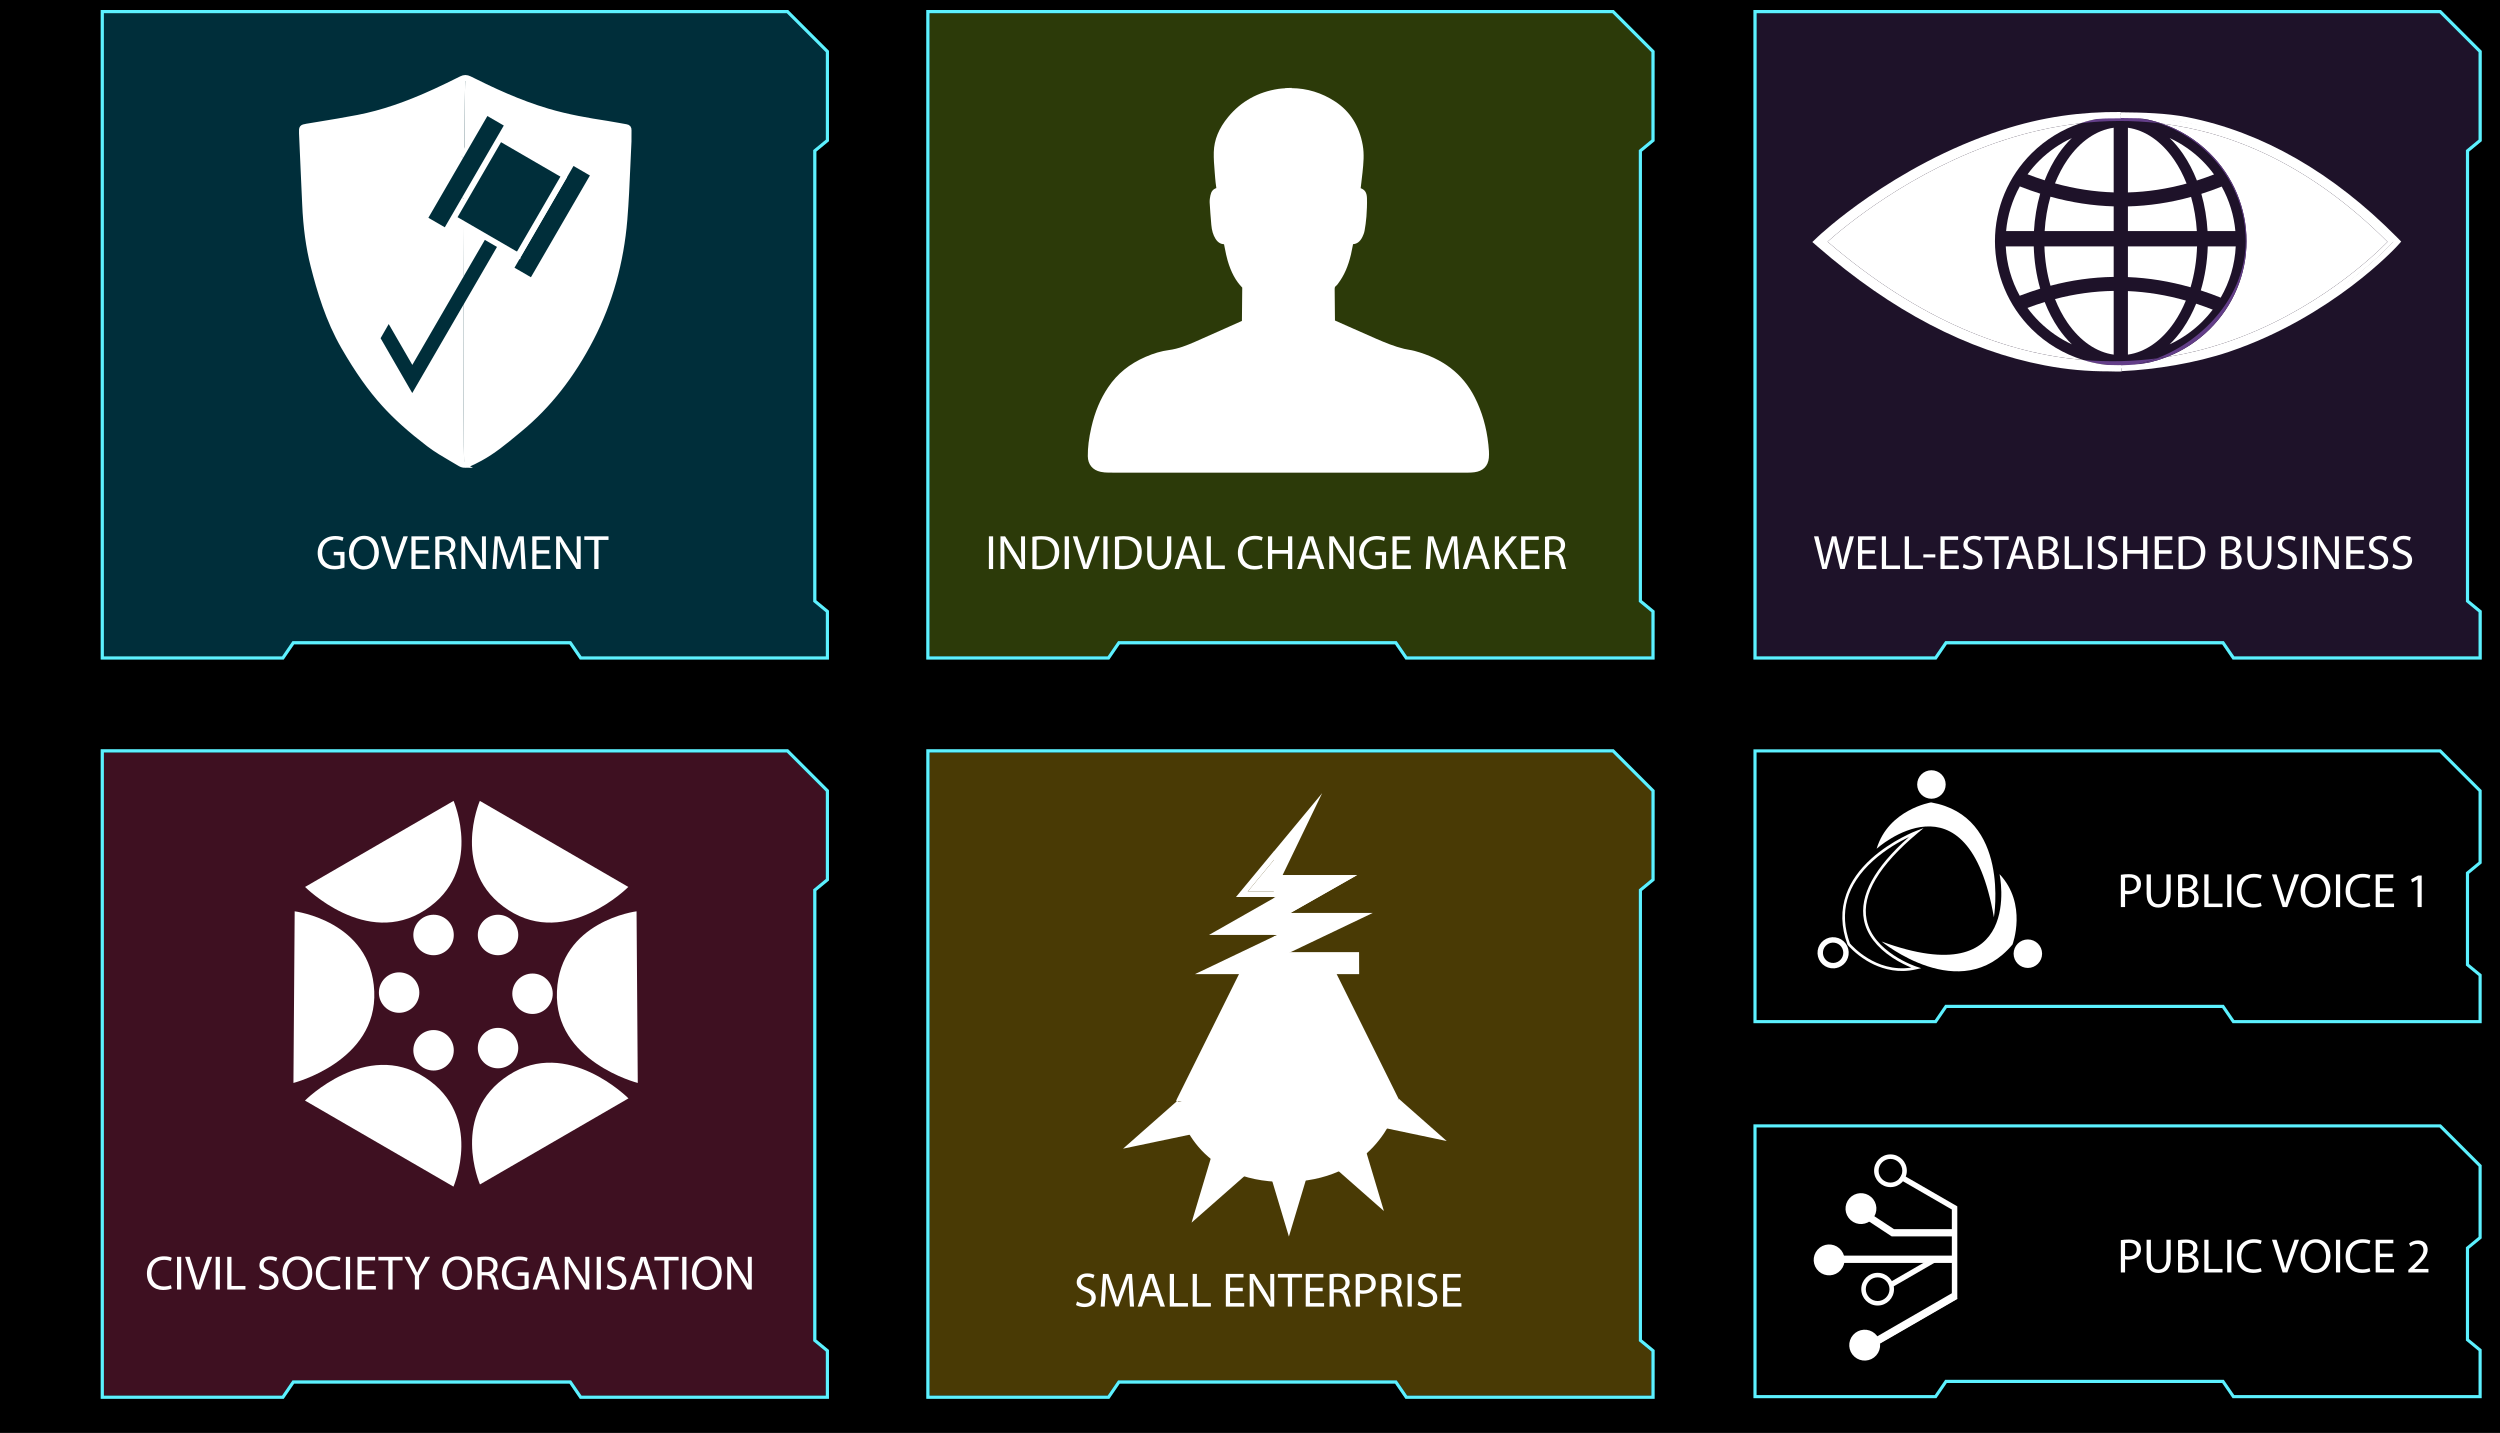<?xml version="1.0" encoding="UTF-8"?>
<svg id="a" data-name="Layer 1" xmlns="http://www.w3.org/2000/svg" viewBox="0 0 1464.267 839.273">
  <defs>
    <style>
      .c {
        fill: aqua;
      }

      .d, .e, .f, .g, .h, .i, .j, .k, .l {
        stroke: #fff;
        stroke-miterlimit: 10;
      }

      .d, .e, .h, .i, .j, .k, .l {
        fill: none;
      }

      .d, .l {
        stroke-width: 6.376px;
      }

      .m {
        fill: #95c11f;
      }

      .e {
        stroke-width: 4.251px;
      }

      .n {
        fill: #d1356f;
      }

      .o {
        opacity: .3;
      }

      .p {
        fill: #633e88;
      }

      .q, .f, .g {
        fill: #fff;
      }

      .f {
        stroke-width: 1.571px;
      }

      .g {
        stroke-width: 1.604px;
      }

      .h {
        stroke-width: 2.417px;
      }

      .i {
        stroke-width: 2.255px;
      }

      .j {
        stroke-width: 3.329px;
      }

      .k {
        stroke-width: 3.699px;
      }

      .r {
        fill: #5cf1ff;
      }

      .s {
        fill: #0099c4;
      }

      .l {
        stroke-linecap: square;
      }

      .t {
        fill: #f6c310;
      }
    </style>
  </defs>
  <rect x="-223.513" y="-122.719" width="1920" height="1080"/>
  <g>
    <path class="c" d="M-85.652,901.686h-61.395s-3.144-11.74-3.144-11.74l-9.108-18.343v-51.935h10.378s0-295.288,0-295.288h-10.378v-43.957s25.957,30.737,25.957,30.737v356.32s8.751,10.908,8.751,10.908h32.045s29.905-22.43,29.905-22.43H41.246s.188.182.188.182l24.758,23.738h201.749s-30.448,19.306-30.448,19.306H56.913s-.19-.188-.19-.188l-23.503-23.505H-55.206s-30.445,26.193-30.445,26.193ZM-146.053,900.388h59.919s30.445-26.193,30.445-26.193H33.758s.19.187.19.187l23.503,23.505h179.666s26.35-16.71,26.35-16.71H65.669s-.188-.183-.188-.183l-24.758-23.738H-62.21s-29.905,22.43-29.905,22.43h-33.1s-9.425-11.75-9.425-11.75v-356.3s-23.36-27.664-23.36-27.664v39.11s10.378,0,10.378,0v297.884h-10.378s0,50.484,0,50.484l9.017,18.038,2.931,10.898Z"/>
    <path class="c" d="M1558.625-60.576h61.395l3.144,11.74,9.108,18.343V21.441h-10.378v295.288h10.378v43.957l-25.957-30.737V-26.37l-8.751-10.908h-32.045l-29.905,22.43h-103.887l-.188-.182-24.758-23.738h-201.749l30.448-19.306h180.579l.19.188,23.503,23.505h88.427l30.445-26.193ZM1619.026-59.277h-59.919l-30.445,26.193h-89.446l-.19-.187-23.503-23.505h-179.666l-26.35,16.71h197.798l.188.183,24.758,23.738h102.934l29.905-22.43h33.1l9.425,11.75v356.3l23.36,27.664v-39.11h-10.378V20.143h10.378V-30.341l-9.017-18.038-2.931-10.898Z"/>
    <path class="c" d="M-139.226,122.515l-0-78.427-26.193-30.445-0-61.395,11.74-3.144,18.343-9.108,51.935-0v10.378s295.288-0,295.288-0v-10.378s43.957-0,43.957-0l-30.736,25.957-356.32 0-10.908,8.751V6.749s22.43,29.905,22.43,29.905l0,87.887-.182.188M-120.99,123.018l-0-85.934-22.43-29.905V-25.921s11.75-9.425,11.75-9.425l356.3-0,27.664-23.36h-39.11s0,10.378,0,10.378l-297.884 0v-10.378s-50.484 0-50.484 0l-18.038,9.017-10.898,2.931 0,59.919,26.193,30.445 0,79.446-.187.19"/>
    <path class="c" d="M1613.199,711.089l0,78.427,26.193,30.445 0,61.395-11.74,3.144-18.343,9.108-51.935 0v-10.378s-295.288 0-295.288 0v10.378s-43.957 0-43.957 0l30.736-25.957,356.32-0,10.908-8.751-0-32.045-22.43-29.905-0-87.887.182-.188M1594.963,710.586l0,85.934,22.43,29.905 0,33.1-11.75,9.425-356.3 0-27.664,23.36,39.11-0v-10.378s297.884-0,297.884-0v10.378s50.484-0,50.484-0l18.038-9.017,10.898-2.931-0-59.919-26.193-30.445-0-79.446.187-.19"/>
  </g>
  <g>
    <g class="o">
      <g>
        <polygon class="n" points="483.692 791.594 483.692 817.434 340.602 817.434 334.502 808.524 171.292 808.524 165.202 817.434 60.842 817.434 60.842 440.714 460.832 440.714 483.692 463.574 483.692 514.804 476.292 520.904 476.292 785.504 483.692 791.594"/>
        <path class="r" d="M483.692,463.574l-22.86-22.86H60.842v376.72h104.36l6.09-8.91h163.21l6.1,8.91h143.09v-25.84l-7.4-6.09v-264.6l7.4-6.1v-51.23ZM333.532,810.374h-161.26l-6.1,8.92H58.992v-380.43h402.61l23.94,23.94v52.87l-7.4,6.1v262.86l7.4,6.09v28.57h-145.91l-6.1-8.92Z"/>
      </g>
    </g>
    <path class="r" d="M485.539,819.289h-145.911l-6.1-8.919h-161.257l-6.097,8.919H58.99v-380.423h402.607l23.942,23.939v52.865l-7.394,6.1v262.862l7.394,6.093v28.564ZM340.603,817.439h143.086v-25.846l-7.394-6.093v-264.597l7.394-6.1v-51.231l-22.857-22.854H60.841v376.723h104.358l6.096-8.919h163.208l6.1,8.919Z"/>
  </g>
  <g>
    <g class="o">
      <g>
        <polygon class="t" points="967.26 791.594 967.26 817.434 824.17 817.434 818.07 808.524 654.86 808.524 648.77 817.434 544.41 817.434 544.41 440.714 944.4 440.714 967.26 463.574 967.26 514.804 959.86 520.904 959.86 785.504 967.26 791.594"/>
        <path class="r" d="M817.1,810.374h-161.26l-6.1,8.92h-107.18v-380.43h402.61l23.94,23.94v52.87l-7.4,6.1v262.86l7.4,6.09v28.57h-145.91l-6.1-8.92ZM648.77,817.434l6.09-8.91h163.21l6.1,8.91h143.09v-25.84l-7.4-6.09v-264.6l7.4-6.1v-51.23l-22.86-22.86h-399.99v376.72h104.36Z"/>
      </g>
    </g>
    <path class="r" d="M969.107,819.289h-145.911l-6.1-8.919h-161.257l-6.097,8.919h-107.183v-380.423h402.607l23.942,23.939v52.865l-7.394,6.1v262.862l7.394,6.093v28.564ZM824.171,817.439h143.086v-25.846l-7.394-6.093v-264.597l7.394-6.1v-51.231l-22.857-22.854h-399.991v376.723h104.358l6.096-8.919h163.208l6.1,8.919Z"/>
  </g>
  <g>
    <g class="o">
      <g>
        <polygon class="s" points="483.692 358.597 483.692 384.437 340.602 384.437 334.502 375.527 171.292 375.527 165.202 384.437 60.842 384.437 60.842 7.717 460.832 7.717 483.692 30.577 483.692 81.807 476.292 87.907 476.292 352.507 483.692 358.597"/>
        <path class="r" d="M165.202,384.437l6.09-8.91h163.21l6.1,8.91h143.09v-25.84l-7.4-6.09V87.907l7.4-6.1V30.577l-22.86-22.86H60.842v376.72h104.36ZM166.172,386.297H58.992V5.867h402.61l23.94,23.94v52.87l-7.4,6.1v262.86l7.4,6.09v28.57h-145.91l-6.1-8.92h-161.26l-6.1,8.92Z"/>
      </g>
    </g>
    <path class="r" d="M485.539,386.292h-145.911l-6.1-8.919h-161.257l-6.097,8.919H58.99V5.869h402.607l23.942,23.939v52.865l-7.394,6.1v262.862l7.394,6.093v28.564ZM340.603,384.442h143.086v-25.846l-7.394-6.093V87.905l7.394-6.1V30.574l-22.857-22.854H60.841v376.723h104.358l6.096-8.919h163.208l6.1,8.919Z"/>
  </g>
  <g>
    <g class="o">
      <g>
        <polygon class="p" points="1451.71 358.597 1451.71 384.437 1308.62 384.437 1302.52 375.527 1139.31 375.527 1133.22 384.437 1028.86 384.437 1028.86 7.717 1428.85 7.717 1451.71 30.577 1451.71 81.807 1444.31 87.907 1444.31 352.507 1451.71 358.597"/>
        <path class="r" d="M1446.16,351.637l7.4,6.09v28.57h-145.91l-6.1-8.92h-161.26l-6.1,8.92h-107.18V5.867h402.61l23.94,23.94v52.87l-7.4,6.1v262.86ZM1451.71,81.807V30.577l-22.86-22.86h-399.99v376.72h104.36l6.09-8.91h163.21l6.1,8.91h143.09v-25.84l-7.4-6.09V87.907l7.4-6.1Z"/>
      </g>
    </g>
    <path class="r" d="M1453.557,386.292h-145.911l-6.1-8.919h-161.257l-6.097,8.919h-107.183V5.869h402.607l23.942,23.939v52.865l-7.394,6.1v262.862l7.394,6.093v28.564ZM1308.621,384.442h143.086v-25.846l-7.394-6.093V87.905l7.394-6.1V30.574l-22.857-22.854h-399.991v376.723h104.358l6.096-8.919h163.208l6.1,8.919Z"/>
  </g>
  <g>
    <g class="o">
      <g>
        <polygon class="m" points="967.242 358.597 967.242 384.437 824.152 384.437 818.052 375.527 654.842 375.527 648.752 384.437 544.392 384.437 544.392 7.717 944.382 7.717 967.242 30.577 967.242 81.807 959.842 87.907 959.842 352.507 967.242 358.597"/>
        <path class="r" d="M654.842,375.527h163.21l6.1,8.91h143.09v-25.84l-7.4-6.09V87.907l7.4-6.1V30.577l-22.86-22.86h-399.99v376.72h104.36l6.09-8.91ZM649.722,386.297h-107.18V5.867h402.61l23.94,23.94v52.87l-7.4,6.1v262.86l7.4,6.09v28.57h-145.91l-6.1-8.92h-161.26l-6.1,8.92Z"/>
      </g>
    </g>
    <path class="r" d="M969.089,386.292h-145.911l-6.1-8.919h-161.257l-6.097,8.919h-107.183V5.869h402.607l23.942,23.939v52.865l-7.394,6.1v262.862l7.394,6.093v28.564ZM824.153,384.442h143.086v-25.846l-7.394-6.093V87.905l7.394-6.1V30.574l-22.857-22.854h-399.991v376.723h104.358l6.096-8.919h163.208l6.1,8.919Z"/>
  </g>
  <g>
    <path class="q" d="M100.576,754.66c-.909.454-2.728.909-5.058.909-5.398,0-9.461-3.409-9.461-9.688,0-5.995,4.063-10.058,10.001-10.058,2.387,0,3.893.511,4.546.853l-.597,2.017c-.938-.454-2.272-.795-3.864-.795-4.489,0-7.472,2.869-7.472,7.898,0,4.688,2.699,7.699,7.359,7.699,1.506,0,3.04-.312,4.034-.796l.512,1.961Z"/>
    <path class="q" d="M106.143,736.136v19.149h-2.473v-19.149h2.473Z"/>
    <path class="q" d="M114.664,755.285l-6.25-19.149h2.67l2.983,9.433c.824,2.585,1.534,4.915,2.046,7.16h.057c.54-2.217,1.336-4.632,2.188-7.132l3.239-9.461h2.643l-6.848,19.149h-2.728Z"/>
    <path class="q" d="M128.783,736.136v19.149h-2.473v-19.149h2.473Z"/>
    <path class="q" d="M133.1,736.136h2.473v17.075h8.183v2.074h-10.655v-19.149Z"/>
    <path class="q" d="M152.19,752.274c1.107.682,2.728,1.25,4.432,1.25,2.529,0,4.007-1.335,4.007-3.268,0-1.789-1.023-2.812-3.608-3.807-3.126-1.108-5.058-2.728-5.058-5.427,0-2.983,2.472-5.199,6.193-5.199,1.961,0,3.382.454,4.233.938l-.682,2.018c-.625-.342-1.903-.909-3.637-.909-2.613,0-3.608,1.562-3.608,2.869,0,1.79,1.165,2.671,3.808,3.693,3.239,1.25,4.887,2.812,4.887,5.626,0,2.954-2.188,5.512-6.705,5.512-1.847,0-3.864-.54-4.887-1.222l.625-2.074Z"/>
    <path class="q" d="M182.901,745.512c0,6.592-4.006,10.086-8.893,10.086-5.058,0-8.609-3.921-8.609-9.717,0-6.08,3.779-10.058,8.893-10.058,5.229,0,8.609,4.006,8.609,9.688ZM168.041,745.824c0,4.091,2.216,7.756,6.108,7.756,3.921,0,6.137-3.608,6.137-7.955,0-3.807-1.988-7.785-6.108-7.785-4.091,0-6.137,3.779-6.137,7.984Z"/>
    <path class="q" d="M199.489,754.66c-.909.454-2.728.909-5.058.909-5.397,0-9.461-3.409-9.461-9.688,0-5.995,4.063-10.058,10.001-10.058,2.387,0,3.893.511,4.546.853l-.597,2.017c-.938-.454-2.272-.795-3.864-.795-4.488,0-7.472,2.869-7.472,7.898,0,4.688,2.699,7.699,7.358,7.699,1.506,0,3.04-.312,4.034-.796l.512,1.961Z"/>
    <path class="q" d="M205.056,736.136v19.149h-2.473v-19.149h2.473Z"/>
    <path class="q" d="M219.288,746.307h-7.443v6.904h8.296v2.074h-10.769v-19.149h10.343v2.074h-7.87v6.052h7.443v2.045Z"/>
    <path class="q" d="M227.44,738.238h-5.824v-2.103h14.178v2.103h-5.853v17.047h-2.501v-17.047Z"/>
    <path class="q" d="M242.979,755.285v-8.126l-6.052-11.023h2.812l2.699,5.284c.739,1.449,1.307,2.614,1.903,3.949h.058c.539-1.25,1.193-2.5,1.932-3.949l2.756-5.284h2.812l-6.421,10.995v8.154h-2.5Z"/>
    <path class="q" d="M276.472,745.512c0,6.592-4.006,10.086-8.893,10.086-5.058,0-8.608-3.921-8.608-9.717,0-6.08,3.778-10.058,8.893-10.058,5.228,0,8.608,4.006,8.608,9.688ZM261.613,745.824c0,4.091,2.217,7.756,6.109,7.756,3.92,0,6.137-3.608,6.137-7.955,0-3.807-1.989-7.785-6.108-7.785-4.092,0-6.138,3.779-6.138,7.984Z"/>
    <path class="q" d="M279.68,736.392c1.25-.256,3.04-.398,4.745-.398,2.642,0,4.347.483,5.54,1.563.966.852,1.506,2.159,1.506,3.637,0,2.528-1.591,4.204-3.608,4.887v.085c1.478.512,2.358,1.875,2.812,3.864.625,2.67,1.08,4.518,1.478,5.256h-2.557c-.312-.54-.739-2.188-1.278-4.574-.568-2.643-1.592-3.637-3.836-3.722h-2.33v8.296h-2.472v-18.894ZM282.152,745.113h2.529c2.642,0,4.318-1.448,4.318-3.637,0-2.472-1.79-3.551-4.404-3.579-1.193,0-2.046.113-2.443.227v6.989Z"/>
    <path class="q" d="M309.623,754.433c-1.107.397-3.296,1.052-5.881,1.052-2.898,0-5.285-.739-7.16-2.529-1.647-1.591-2.671-4.147-2.671-7.131.028-5.711,3.949-9.888,10.371-9.888,2.216,0,3.949.483,4.772.881l-.597,2.018c-1.022-.455-2.301-.824-4.233-.824-4.659,0-7.699,2.898-7.699,7.699,0,4.858,2.927,7.729,7.387,7.729,1.62,0,2.728-.228,3.296-.512v-5.711h-3.893v-1.988h6.308v9.205Z"/>
    <path class="q" d="M316.495,749.262l-1.988,6.023h-2.558l6.507-19.149h2.983l6.534,19.149h-2.642l-2.046-6.023h-6.791ZM322.775,747.33l-1.875-5.512c-.427-1.251-.71-2.387-.994-3.495h-.058c-.284,1.137-.597,2.302-.966,3.466l-1.875,5.541h5.768Z"/>
    <path class="q" d="M330.784,755.285v-19.149h2.699l6.137,9.688c1.421,2.244,2.529,4.262,3.438,6.222l.057-.028c-.228-2.557-.284-4.887-.284-7.87v-8.012h2.33v19.149h-2.501l-6.08-9.717c-1.335-2.131-2.613-4.318-3.58-6.393l-.085.028c.143,2.415.199,4.716.199,7.898v8.183h-2.33Z"/>
    <path class="q" d="M351.947,736.136v19.149h-2.472v-19.149h2.472Z"/>
    <path class="q" d="M355.924,752.274c1.108.682,2.728,1.25,4.433,1.25,2.528,0,4.006-1.335,4.006-3.268,0-1.789-1.023-2.812-3.608-3.807-3.125-1.108-5.058-2.728-5.058-5.427,0-2.983,2.472-5.199,6.194-5.199,1.96,0,3.381.454,4.233.938l-.683,2.018c-.625-.342-1.903-.909-3.637-.909-2.613,0-3.607,1.562-3.607,2.869,0,1.79,1.164,2.671,3.807,3.693,3.239,1.25,4.887,2.812,4.887,5.626,0,2.954-2.188,5.512-6.705,5.512-1.847,0-3.864-.54-4.887-1.222l.625-2.074Z"/>
    <path class="q" d="M373.366,749.262l-1.988,6.023h-2.558l6.507-19.149h2.983l6.534,19.149h-2.642l-2.046-6.023h-6.791ZM379.646,747.33l-1.875-5.512c-.427-1.251-.71-2.387-.994-3.495h-.058c-.284,1.137-.597,2.302-.966,3.466l-1.875,5.541h5.768Z"/>
    <path class="q" d="M389.105,738.238h-5.824v-2.103h14.178v2.103h-5.854v17.047h-2.5v-17.047Z"/>
    <path class="q" d="M402.058,736.136v19.149h-2.472v-19.149h2.472Z"/>
    <path class="q" d="M422.74,745.512c0,6.592-4.006,10.086-8.893,10.086-5.058,0-8.609-3.921-8.609-9.717,0-6.08,3.779-10.058,8.894-10.058,5.228,0,8.608,4.006,8.608,9.688ZM407.881,745.824c0,4.091,2.216,7.756,6.108,7.756,3.921,0,6.138-3.608,6.138-7.955,0-3.807-1.989-7.785-6.109-7.785-4.091,0-6.137,3.779-6.137,7.984Z"/>
    <path class="q" d="M425.948,755.285v-19.149h2.699l6.137,9.688c1.421,2.244,2.529,4.262,3.438,6.222l.057-.028c-.228-2.557-.284-4.887-.284-7.87v-8.012h2.33v19.149h-2.501l-6.08-9.717c-1.335-2.131-2.613-4.318-3.58-6.393l-.085.028c.143,2.415.199,4.716.199,7.898v8.183h-2.33Z"/>
  </g>
  <g>
    <path class="q" d="M630.854,762.274c1.107.682,2.728,1.25,4.432,1.25,2.529,0,4.007-1.335,4.007-3.268,0-1.789-1.023-2.812-3.608-3.807-3.126-1.108-5.058-2.728-5.058-5.427,0-2.983,2.472-5.199,6.193-5.199,1.961,0,3.382.454,4.233.938l-.682,2.018c-.625-.342-1.903-.909-3.637-.909-2.613,0-3.608,1.562-3.608,2.869,0,1.79,1.165,2.671,3.808,3.693,3.239,1.25,4.887,2.812,4.887,5.626,0,2.954-2.188,5.512-6.705,5.512-1.847,0-3.864-.54-4.887-1.222l.625-2.074Z"/>
    <path class="q" d="M661.337,756.875c-.142-2.671-.312-5.881-.284-8.268h-.085c-.653,2.244-1.449,4.631-2.415,7.273l-3.381,9.291h-1.875l-3.098-9.12c-.909-2.699-1.676-5.172-2.216-7.444h-.057c-.057,2.387-.199,5.597-.369,8.467l-.512,8.211h-2.358l1.336-19.149h3.153l3.268,9.262c.795,2.358,1.449,4.461,1.932,6.45h.085c.483-1.933,1.165-4.035,2.018-6.45l3.409-9.262h3.154l1.193,19.149h-2.415l-.483-8.41Z"/>
    <path class="q" d="M670.852,759.262l-1.989,6.023h-2.557l6.506-19.149h2.983l6.534,19.149h-2.642l-2.046-6.023h-6.79ZM677.13,757.33l-1.875-5.512c-.426-1.251-.71-2.387-.994-3.495h-.057c-.284,1.137-.597,2.302-.967,3.466l-1.875,5.541h5.768Z"/>
    <path class="q" d="M685.14,746.136h2.472v17.075h8.183v2.074h-10.654v-19.149Z"/>
    <path class="q" d="M698.547,746.136h2.473v17.075h8.183v2.074h-10.655v-19.149Z"/>
    <path class="q" d="M727.894,756.307h-7.444v6.904h8.296v2.074h-10.768v-19.149h10.342v2.074h-7.87v6.052h7.444v2.045Z"/>
    <path class="q" d="M731.953,765.285v-19.149h2.699l6.138,9.688c1.42,2.244,2.528,4.262,3.438,6.222l.057-.028c-.228-2.557-.284-4.887-.284-7.87v-8.012h2.33v19.149h-2.5l-6.08-9.717c-1.336-2.131-2.614-4.318-3.58-6.393l-.086.028c.143,2.415.199,4.716.199,7.898v8.183h-2.33Z"/>
    <path class="q" d="M754.282,748.238h-5.824v-2.103h14.177v2.103h-5.853v17.047h-2.5v-17.047Z"/>
    <path class="q" d="M774.68,756.307h-7.444v6.904h8.296v2.074h-10.768v-19.149h10.342v2.074h-7.87v6.052h7.444v2.045Z"/>
    <path class="q" d="M778.739,746.392c1.251-.256,3.04-.398,4.745-.398,2.643,0,4.347.483,5.54,1.563.967.852,1.506,2.159,1.506,3.637,0,2.528-1.591,4.204-3.608,4.887v.085c1.478.512,2.358,1.875,2.813,3.864.625,2.67,1.079,4.518,1.478,5.256h-2.558c-.312-.54-.738-2.188-1.278-4.574-.568-2.643-1.591-3.637-3.836-3.722h-2.329v8.296h-2.473v-18.894ZM781.212,755.113h2.528c2.643,0,4.318-1.448,4.318-3.637,0-2.472-1.79-3.551-4.403-3.579-1.193,0-2.046.113-2.443.227v6.989Z"/>
    <path class="q" d="M794.023,746.363c1.193-.199,2.756-.37,4.745-.37,2.443,0,4.233.568,5.37,1.592,1.051.909,1.676,2.301,1.676,4.006,0,1.733-.511,3.097-1.478,4.091-1.307,1.393-3.438,2.103-5.853,2.103-.738,0-1.421-.028-1.988-.17v7.671h-2.473v-18.922ZM796.495,755.597c.539.142,1.222.199,2.045.199,2.983,0,4.802-1.449,4.802-4.092,0-2.528-1.79-3.75-4.518-3.75-1.079,0-1.903.085-2.329.198v7.444Z"/>
    <path class="q" d="M809.136,746.392c1.25-.256,3.04-.398,4.745-.398,2.642,0,4.347.483,5.54,1.563.966.852,1.506,2.159,1.506,3.637,0,2.528-1.591,4.204-3.608,4.887v.085c1.478.512,2.358,1.875,2.812,3.864.625,2.67,1.08,4.518,1.478,5.256h-2.557c-.312-.54-.739-2.188-1.279-4.574-.567-2.643-1.591-3.637-3.835-3.722h-2.33v8.296h-2.472v-18.894ZM811.608,755.113h2.528c2.643,0,4.319-1.448,4.319-3.637,0-2.472-1.79-3.551-4.404-3.579-1.193,0-2.046.113-2.443.227v6.989Z"/>
    <path class="q" d="M826.891,746.136v19.149h-2.473v-19.149h2.473Z"/>
    <path class="q" d="M830.867,762.274c1.108.682,2.728,1.25,4.433,1.25,2.528,0,4.006-1.335,4.006-3.268,0-1.789-1.023-2.812-3.608-3.807-3.125-1.108-5.058-2.728-5.058-5.427,0-2.983,2.472-5.199,6.194-5.199,1.96,0,3.381.454,4.233.938l-.683,2.018c-.625-.342-1.903-.909-3.637-.909-2.613,0-3.607,1.562-3.607,2.869,0,1.79,1.164,2.671,3.807,3.693,3.239,1.25,4.887,2.812,4.887,5.626,0,2.954-2.188,5.512-6.705,5.512-1.847,0-3.864-.54-4.887-1.222l.625-2.074Z"/>
    <path class="q" d="M855.129,756.307h-7.444v6.904h8.297v2.074h-10.769v-19.149h10.342v2.074h-7.87v6.052h7.444v2.045Z"/>
  </g>
  <g>
    <path class="q" d="M1242.195,512.363c1.193-.199,2.756-.37,4.745-.37,2.443,0,4.233.568,5.369,1.592,1.052.909,1.677,2.301,1.677,4.006,0,1.733-.512,3.097-1.478,4.091-1.307,1.393-3.438,2.103-5.853,2.103-.739,0-1.421-.028-1.989-.17v7.671h-2.472v-18.922ZM1244.666,521.597c.54.142,1.222.199,2.046.199,2.983,0,4.802-1.449,4.802-4.092,0-2.528-1.79-3.75-4.518-3.75-1.08,0-1.904.085-2.33.198v7.444Z"/>
    <path class="q" d="M1259.78,512.136v11.336c0,4.29,1.903,6.108,4.46,6.108,2.842,0,4.66-1.875,4.66-6.108v-11.336h2.5v11.166c0,5.881-3.097,8.296-7.245,8.296-3.921,0-6.876-2.244-6.876-8.183v-11.279h2.501Z"/>
    <path class="q" d="M1275.686,512.392c1.08-.228,2.785-.398,4.518-.398,2.472,0,4.063.427,5.257,1.393.994.738,1.591,1.875,1.591,3.381,0,1.847-1.222,3.467-3.239,4.205v.057c1.818.455,3.949,1.961,3.949,4.802,0,1.647-.653,2.898-1.619,3.836-1.336,1.222-3.495,1.79-6.62,1.79-1.705,0-3.012-.114-3.836-.228v-18.837ZM1278.158,520.233h2.244c2.614,0,4.148-1.364,4.148-3.211,0-2.244-1.705-3.125-4.205-3.125-1.137,0-1.79.085-2.188.17v6.166ZM1278.158,529.41c.482.085,1.192.113,2.073.113,2.558,0,4.916-.938,4.916-3.722,0-2.614-2.245-3.693-4.944-3.693h-2.045v7.302Z"/>
    <path class="q" d="M1291.083,512.136h2.472v17.075h8.183v2.074h-10.654v-19.149Z"/>
    <path class="q" d="M1306.963,512.136v19.149h-2.473v-19.149h2.473Z"/>
    <path class="q" d="M1324.662,530.66c-.909.454-2.728.909-5.058.909-5.397,0-9.461-3.409-9.461-9.688,0-5.995,4.063-10.058,10.001-10.058,2.387,0,3.893.511,4.546.853l-.597,2.017c-.938-.454-2.272-.795-3.864-.795-4.488,0-7.472,2.869-7.472,7.898,0,4.688,2.699,7.699,7.358,7.699,1.506,0,3.04-.312,4.034-.796l.512,1.961Z"/>
    <path class="q" d="M1336.96,531.285l-6.25-19.149h2.67l2.983,9.433c.824,2.585,1.534,4.915,2.046,7.16h.057c.54-2.217,1.336-4.632,2.188-7.132l3.239-9.461h2.643l-6.848,19.149h-2.728Z"/>
    <path class="q" d="M1364.972,521.512c0,6.592-4.006,10.086-8.893,10.086-5.058,0-8.608-3.921-8.608-9.717,0-6.08,3.778-10.058,8.893-10.058,5.228,0,8.608,4.006,8.608,9.688ZM1350.113,521.824c0,4.091,2.217,7.756,6.109,7.756,3.92,0,6.137-3.608,6.137-7.955,0-3.807-1.989-7.785-6.108-7.785-4.092,0-6.138,3.779-6.138,7.984Z"/>
    <path class="q" d="M1370.652,512.136v19.149h-2.473v-19.149h2.473Z"/>
    <path class="q" d="M1388.351,530.66c-.909.454-2.728.909-5.058.909-5.397,0-9.461-3.409-9.461-9.688,0-5.995,4.063-10.058,10.001-10.058,2.387,0,3.893.511,4.546.853l-.597,2.017c-.938-.454-2.272-.795-3.864-.795-4.488,0-7.472,2.869-7.472,7.898,0,4.688,2.699,7.699,7.358,7.699,1.506,0,3.04-.312,4.034-.796l.512,1.961Z"/>
    <path class="q" d="M1401.361,522.307h-7.443v6.904h8.296v2.074h-10.769v-19.149h10.343v2.074h-7.87v6.052h7.443v2.045Z"/>
    <path class="q" d="M1415.988,515.148h-.057l-3.21,1.732-.483-1.903,4.034-2.159h2.131v18.468h-2.415v-16.138Z"/>
  </g>
  <g>
    <path class="q" d="M1242.195,726.363c1.193-.199,2.756-.37,4.745-.37,2.443,0,4.233.568,5.369,1.592,1.052.909,1.677,2.301,1.677,4.006,0,1.733-.512,3.097-1.478,4.091-1.307,1.393-3.438,2.103-5.853,2.103-.739,0-1.421-.028-1.989-.17v7.671h-2.472v-18.922ZM1244.666,735.597c.54.142,1.222.199,2.046.199,2.983,0,4.802-1.449,4.802-4.092,0-2.528-1.79-3.75-4.518-3.75-1.08,0-1.904.085-2.33.198v7.444Z"/>
    <path class="q" d="M1259.78,726.136v11.336c0,4.29,1.903,6.108,4.46,6.108,2.842,0,4.66-1.875,4.66-6.108v-11.336h2.5v11.166c0,5.881-3.097,8.296-7.245,8.296-3.921,0-6.876-2.244-6.876-8.183v-11.279h2.501Z"/>
    <path class="q" d="M1275.686,726.392c1.08-.228,2.785-.398,4.518-.398,2.472,0,4.063.427,5.257,1.393.994.738,1.591,1.875,1.591,3.381,0,1.847-1.222,3.467-3.239,4.205v.057c1.818.455,3.949,1.961,3.949,4.802,0,1.647-.653,2.898-1.619,3.836-1.336,1.222-3.495,1.79-6.62,1.79-1.705,0-3.012-.114-3.836-.228v-18.837ZM1278.158,734.233h2.244c2.614,0,4.148-1.364,4.148-3.211,0-2.244-1.705-3.125-4.205-3.125-1.137,0-1.79.085-2.188.17v6.166ZM1278.158,743.41c.482.085,1.192.113,2.073.113,2.558,0,4.916-.938,4.916-3.722,0-2.614-2.245-3.693-4.944-3.693h-2.045v7.302Z"/>
    <path class="q" d="M1291.083,726.136h2.472v17.075h8.183v2.074h-10.654v-19.149Z"/>
    <path class="q" d="M1306.963,726.136v19.149h-2.473v-19.149h2.473Z"/>
    <path class="q" d="M1324.662,744.66c-.909.454-2.728.909-5.058.909-5.397,0-9.461-3.409-9.461-9.688,0-5.995,4.063-10.058,10.001-10.058,2.387,0,3.893.511,4.546.853l-.597,2.017c-.938-.454-2.272-.795-3.864-.795-4.488,0-7.472,2.869-7.472,7.898,0,4.688,2.699,7.699,7.358,7.699,1.506,0,3.04-.312,4.034-.796l.512,1.961Z"/>
    <path class="q" d="M1336.96,745.285l-6.25-19.149h2.67l2.983,9.433c.824,2.585,1.534,4.915,2.046,7.16h.057c.54-2.217,1.336-4.632,2.188-7.132l3.239-9.461h2.643l-6.848,19.149h-2.728Z"/>
    <path class="q" d="M1364.972,735.512c0,6.592-4.006,10.086-8.893,10.086-5.058,0-8.608-3.921-8.608-9.717,0-6.08,3.778-10.058,8.893-10.058,5.228,0,8.608,4.006,8.608,9.688ZM1350.113,735.824c0,4.091,2.217,7.756,6.109,7.756,3.92,0,6.137-3.608,6.137-7.955,0-3.807-1.989-7.785-6.108-7.785-4.092,0-6.138,3.779-6.138,7.984Z"/>
    <path class="q" d="M1370.652,726.136v19.149h-2.473v-19.149h2.473Z"/>
    <path class="q" d="M1388.351,744.66c-.909.454-2.728.909-5.058.909-5.397,0-9.461-3.409-9.461-9.688,0-5.995,4.063-10.058,10.001-10.058,2.387,0,3.893.511,4.546.853l-.597,2.017c-.938-.454-2.272-.795-3.864-.795-4.488,0-7.472,2.869-7.472,7.898,0,4.688,2.699,7.699,7.358,7.699,1.506,0,3.04-.312,4.034-.796l.512,1.961Z"/>
    <path class="q" d="M1401.361,736.307h-7.443v6.904h8.296v2.074h-10.769v-19.149h10.343v2.074h-7.87v6.052h7.443v2.045Z"/>
    <path class="q" d="M1410.562,745.285v-1.534l1.961-1.903c4.717-4.489,6.848-6.876,6.876-9.66,0-1.875-.909-3.608-3.665-3.608-1.677,0-3.069.853-3.921,1.562l-.796-1.762c1.278-1.079,3.097-1.875,5.228-1.875,3.978,0,5.654,2.728,5.654,5.37,0,3.409-2.472,6.165-6.364,9.915l-1.478,1.364v.057h8.296v2.074h-11.791Z"/>
  </g>
  <g>
    <path class="q" d="M581.666,314.136v19.149h-2.472v-19.149h2.472Z"/>
    <path class="q" d="M585.984,333.285v-19.149h2.699l6.138,9.688c1.42,2.244,2.528,4.262,3.438,6.222l.057-.028c-.228-2.557-.284-4.887-.284-7.87v-8.012h2.33v19.149h-2.5l-6.08-9.717c-1.336-2.131-2.614-4.318-3.58-6.393l-.086.028c.143,2.415.199,4.716.199,7.898v8.183h-2.33Z"/>
    <path class="q" d="M604.675,314.392c1.506-.228,3.296-.398,5.257-.398,3.551,0,6.08.824,7.756,2.387,1.705,1.562,2.699,3.779,2.699,6.876,0,3.125-.966,5.683-2.756,7.443-1.79,1.79-4.745,2.757-8.467,2.757-1.762,0-3.238-.086-4.489-.228v-18.837ZM607.148,331.325c.625.113,1.534.142,2.5.142,5.284,0,8.154-2.955,8.154-8.126.028-4.518-2.529-7.387-7.757-7.387-1.278,0-2.244.113-2.897.256v15.115Z"/>
    <path class="q" d="M626.067,314.136v19.149h-2.473v-19.149h2.473Z"/>
    <path class="q" d="M634.589,333.285l-6.251-19.149h2.671l2.983,9.433c.824,2.585,1.534,4.915,2.046,7.16h.057c.54-2.217,1.335-4.632,2.188-7.132l3.239-9.461h2.642l-6.847,19.149h-2.728Z"/>
    <path class="q" d="M648.707,314.136v19.149h-2.473v-19.149h2.473Z"/>
    <path class="q" d="M653.025,314.392c1.506-.228,3.296-.398,5.256-.398,3.552,0,6.08.824,7.757,2.387,1.704,1.562,2.699,3.779,2.699,6.876,0,3.125-.966,5.683-2.756,7.443-1.79,1.79-4.745,2.757-8.467,2.757-1.762,0-3.239-.086-4.489-.228v-18.837ZM655.496,331.325c.625.113,1.534.142,2.5.142,5.285,0,8.154-2.955,8.154-8.126.028-4.518-2.528-7.387-7.756-7.387-1.279,0-2.245.113-2.898.256v15.115Z"/>
    <path class="q" d="M674.415,314.136v11.336c0,4.29,1.903,6.108,4.461,6.108,2.841,0,4.659-1.875,4.659-6.108v-11.336h2.5v11.166c0,5.881-3.097,8.296-7.245,8.296-3.92,0-6.875-2.244-6.875-8.183v-11.279h2.5Z"/>
    <path class="q" d="M692.454,327.262l-1.989,6.023h-2.557l6.506-19.149h2.983l6.534,19.149h-2.642l-2.046-6.023h-6.79ZM698.733,325.33l-1.875-5.512c-.426-1.251-.71-2.387-.994-3.495h-.057c-.284,1.137-.597,2.302-.967,3.466l-1.875,5.541h5.768Z"/>
    <path class="q" d="M706.742,314.136h2.472v17.075h8.183v2.074h-10.654v-19.149Z"/>
    <path class="q" d="M739.554,332.66c-.909.454-2.728.909-5.058.909-5.397,0-9.461-3.409-9.461-9.688,0-5.995,4.063-10.058,10.001-10.058,2.387,0,3.893.511,4.546.853l-.597,2.017c-.938-.454-2.272-.795-3.864-.795-4.488,0-7.472,2.869-7.472,7.898,0,4.688,2.699,7.699,7.358,7.699,1.506,0,3.04-.312,4.034-.796l.512,1.961Z"/>
    <path class="q" d="M745.12,314.136v8.012h9.262v-8.012h2.5v19.149h-2.5v-8.979h-9.262v8.979h-2.473v-19.149h2.473Z"/>
    <path class="q" d="M764.267,327.262l-1.989,6.023h-2.557l6.506-19.149h2.983l6.534,19.149h-2.642l-2.046-6.023h-6.79ZM770.545,325.33l-1.875-5.512c-.426-1.251-.71-2.387-.994-3.495h-.057c-.284,1.137-.597,2.302-.967,3.466l-1.875,5.541h5.768Z"/>
    <path class="q" d="M778.555,333.285v-19.149h2.699l6.137,9.688c1.421,2.244,2.529,4.262,3.438,6.222l.057-.028c-.228-2.557-.284-4.887-.284-7.87v-8.012h2.33v19.149h-2.501l-6.08-9.717c-1.335-2.131-2.613-4.318-3.58-6.393l-.085.028c.143,2.415.199,4.716.199,7.898v8.183h-2.33Z"/>
    <path class="q" d="M811.821,332.433c-1.107.397-3.296,1.052-5.881,1.052-2.898,0-5.285-.739-7.16-2.529-1.647-1.591-2.671-4.147-2.671-7.131.028-5.711,3.949-9.888,10.371-9.888,2.216,0,3.949.483,4.772.881l-.597,2.018c-1.022-.455-2.301-.824-4.233-.824-4.659,0-7.699,2.898-7.699,7.699,0,4.858,2.927,7.729,7.387,7.729,1.62,0,2.728-.228,3.296-.512v-5.711h-3.893v-1.988h6.308v9.205Z"/>
    <path class="q" d="M825.514,324.307h-7.444v6.904h8.297v2.074h-10.769v-19.149h10.342v2.074h-7.87v6.052h7.444v2.045Z"/>
    <path class="q" d="M851.734,324.875c-.142-2.671-.312-5.881-.284-8.268h-.085c-.653,2.244-1.449,4.631-2.415,7.273l-3.381,9.291h-1.875l-3.097-9.12c-.909-2.699-1.677-5.172-2.217-7.444h-.057c-.057,2.387-.199,5.597-.369,8.467l-.512,8.211h-2.358l1.336-19.149h3.153l3.268,9.262c.796,2.358,1.449,4.461,1.932,6.45h.086c.482-1.933,1.165-4.035,2.017-6.45l3.41-9.262h3.153l1.193,19.149h-2.415l-.483-8.41Z"/>
    <path class="q" d="M861.248,327.262l-1.988,6.023h-2.558l6.507-19.149h2.983l6.534,19.149h-2.643l-2.045-6.023h-6.791ZM867.528,325.33l-1.875-5.512c-.427-1.251-.71-2.387-.994-3.495h-.058c-.284,1.137-.597,2.302-.966,3.466l-1.875,5.541h5.768Z"/>
    <path class="q" d="M875.536,314.136h2.472v9.233h.086c.511-.738,1.022-1.42,1.506-2.045l5.853-7.188h3.068l-6.933,8.126,7.473,11.023h-2.927l-6.308-9.404-1.818,2.103v7.302h-2.472v-19.149Z"/>
    <path class="q" d="M900.849,324.307h-7.444v6.904h8.297v2.074h-10.769v-19.149h10.342v2.074h-7.87v6.052h7.444v2.045Z"/>
    <path class="q" d="M904.909,314.392c1.25-.256,3.04-.398,4.745-.398,2.643,0,4.347.483,5.54,1.563.966.852,1.506,2.159,1.506,3.637,0,2.528-1.591,4.204-3.608,4.887v.085c1.478.512,2.358,1.875,2.812,3.864.625,2.67,1.08,4.518,1.478,5.256h-2.557c-.312-.54-.739-2.188-1.278-4.574-.568-2.643-1.592-3.637-3.836-3.722h-2.33v8.296h-2.472v-18.894ZM907.381,323.113h2.529c2.642,0,4.318-1.448,4.318-3.637,0-2.472-1.79-3.551-4.404-3.579-1.193,0-2.045.113-2.443.227v6.989Z"/>
  </g>
  <g>
    <path class="q" d="M1067.32,333.285l-4.858-19.149h2.614l2.272,9.688c.568,2.387,1.08,4.773,1.421,6.62h.057c.312-1.904.909-4.177,1.562-6.648l2.558-9.66h2.585l2.33,9.717c.54,2.272,1.051,4.546,1.335,6.563h.058c.397-2.103.938-4.233,1.534-6.62l2.528-9.66h2.528l-5.427,19.149h-2.585l-2.415-9.973c-.597-2.443-.994-4.318-1.25-6.251h-.057c-.342,1.904-.768,3.779-1.478,6.251l-2.728,9.973h-2.586Z"/>
    <path class="q" d="M1098.143,324.307h-7.444v6.904h8.296v2.074h-10.768v-19.149h10.342v2.074h-7.87v6.052h7.444v2.045Z"/>
    <path class="q" d="M1102.203,314.136h2.472v17.075h8.183v2.074h-10.654v-19.149Z"/>
    <path class="q" d="M1115.611,314.136h2.473v17.075h8.183v2.074h-10.655v-19.149Z"/>
    <path class="q" d="M1133.536,324.677v1.847h-7.018v-1.847h7.018Z"/>
    <path class="q" d="M1146.463,324.307h-7.444v6.904h8.296v2.074h-10.768v-19.149h10.342v2.074h-7.87v6.052h7.444v2.045Z"/>
    <path class="q" d="M1150.182,330.274c1.108.682,2.728,1.25,4.433,1.25,2.528,0,4.006-1.335,4.006-3.268,0-1.789-1.022-2.812-3.608-3.807-3.125-1.108-5.057-2.728-5.057-5.427,0-2.983,2.472-5.199,6.193-5.199,1.96,0,3.381.454,4.233.938l-.682,2.018c-.625-.342-1.904-.909-3.637-.909-2.614,0-3.608,1.562-3.608,2.869,0,1.79,1.165,2.671,3.807,3.693,3.239,1.25,4.887,2.812,4.887,5.626,0,2.954-2.188,5.512-6.705,5.512-1.847,0-3.863-.54-4.887-1.222l.625-2.074Z"/>
    <path class="q" d="M1168.164,316.238h-5.824v-2.103h14.177v2.103h-5.853v17.047h-2.5v-17.047Z"/>
    <path class="q" d="M1179.613,327.262l-1.989,6.023h-2.557l6.506-19.149h2.983l6.534,19.149h-2.642l-2.046-6.023h-6.79ZM1185.891,325.33l-1.875-5.512c-.426-1.251-.71-2.387-.994-3.495h-.057c-.284,1.137-.597,2.302-.967,3.466l-1.875,5.541h5.768Z"/>
    <path class="q" d="M1193.901,314.392c1.08-.228,2.785-.398,4.518-.398,2.472,0,4.063.427,5.257,1.393.994.738,1.591,1.875,1.591,3.381,0,1.847-1.222,3.467-3.239,4.205v.057c1.818.455,3.949,1.961,3.949,4.802,0,1.647-.653,2.898-1.619,3.836-1.336,1.222-3.495,1.79-6.62,1.79-1.705,0-3.012-.114-3.836-.228v-18.837ZM1196.373,322.233h2.244c2.614,0,4.148-1.364,4.148-3.211,0-2.244-1.705-3.125-4.205-3.125-1.137,0-1.79.085-2.188.17v6.166ZM1196.373,331.41c.482.085,1.192.113,2.073.113,2.558,0,4.916-.938,4.916-3.722,0-2.614-2.245-3.693-4.944-3.693h-2.045v7.302Z"/>
    <path class="q" d="M1209.297,314.136h2.473v17.075h8.183v2.074h-10.655v-19.149Z"/>
    <path class="q" d="M1225.177,314.136v19.149h-2.472v-19.149h2.472Z"/>
    <path class="q" d="M1229.154,330.274c1.108.682,2.728,1.25,4.433,1.25,2.528,0,4.006-1.335,4.006-3.268,0-1.789-1.022-2.812-3.608-3.807-3.125-1.108-5.057-2.728-5.057-5.427,0-2.983,2.472-5.199,6.193-5.199,1.96,0,3.381.454,4.233.938l-.682,2.018c-.625-.342-1.904-.909-3.637-.909-2.614,0-3.608,1.562-3.608,2.869,0,1.79,1.165,2.671,3.807,3.693,3.239,1.25,4.887,2.812,4.887,5.626,0,2.954-2.188,5.512-6.705,5.512-1.847,0-3.863-.54-4.887-1.222l.625-2.074Z"/>
    <path class="q" d="M1245.971,314.136v8.012h9.263v-8.012h2.5v19.149h-2.5v-8.979h-9.263v8.979h-2.472v-19.149h2.472Z"/>
    <path class="q" d="M1271.937,324.307h-7.444v6.904h8.297v2.074h-10.769v-19.149h10.342v2.074h-7.87v6.052h7.444v2.045Z"/>
    <path class="q" d="M1275.997,314.392c1.506-.228,3.296-.398,5.256-.398,3.552,0,6.081.824,7.757,2.387,1.705,1.562,2.699,3.779,2.699,6.876,0,3.125-.966,5.683-2.756,7.443-1.79,1.79-4.745,2.757-8.467,2.757-1.762,0-3.239-.086-4.489-.228v-18.837ZM1278.469,331.325c.625.113,1.534.142,2.501.142,5.284,0,8.153-2.955,8.153-8.126.029-4.518-2.528-7.387-7.756-7.387-1.278,0-2.245.113-2.898.256v15.115Z"/>
    <path class="q" d="M1300.938,314.392c1.08-.228,2.784-.398,4.518-.398,2.472,0,4.062.427,5.256,1.393.995.738,1.592,1.875,1.592,3.381,0,1.847-1.222,3.467-3.239,4.205v.057c1.818.455,3.949,1.961,3.949,4.802,0,1.647-.653,2.898-1.619,3.836-1.336,1.222-3.495,1.79-6.62,1.79-1.705,0-3.012-.114-3.836-.228v-18.837ZM1303.409,322.233h2.245c2.613,0,4.147-1.364,4.147-3.211,0-2.244-1.704-3.125-4.204-3.125-1.137,0-1.79.085-2.188.17v6.166ZM1303.409,331.41c.483.085,1.193.113,2.074.113,2.558,0,4.915-.938,4.915-3.722,0-2.614-2.244-3.693-4.943-3.693h-2.046v7.302Z"/>
    <path class="q" d="M1318.806,314.136v11.336c0,4.29,1.904,6.108,4.461,6.108,2.841,0,4.659-1.875,4.659-6.108v-11.336h2.501v11.166c0,5.881-3.098,8.296-7.245,8.296-3.921,0-6.876-2.244-6.876-8.183v-11.279h2.5Z"/>
    <path class="q" d="M1334.373,330.274c1.108.682,2.728,1.25,4.433,1.25,2.528,0,4.006-1.335,4.006-3.268,0-1.789-1.023-2.812-3.608-3.807-3.125-1.108-5.058-2.728-5.058-5.427,0-2.983,2.472-5.199,6.194-5.199,1.96,0,3.381.454,4.233.938l-.683,2.018c-.625-.342-1.903-.909-3.637-.909-2.613,0-3.607,1.562-3.607,2.869,0,1.79,1.164,2.671,3.807,3.693,3.239,1.25,4.887,2.812,4.887,5.626,0,2.954-2.188,5.512-6.705,5.512-1.847,0-3.864-.54-4.887-1.222l.625-2.074Z"/>
    <path class="q" d="M1351.191,314.136v19.149h-2.472v-19.149h2.472Z"/>
    <path class="q" d="M1355.508,333.285v-19.149h2.699l6.137,9.688c1.421,2.244,2.529,4.262,3.438,6.222l.057-.028c-.228-2.557-.284-4.887-.284-7.87v-8.012h2.33v19.149h-2.501l-6.08-9.717c-1.335-2.131-2.613-4.318-3.58-6.393l-.085.028c.143,2.415.199,4.716.199,7.898v8.183h-2.33Z"/>
    <path class="q" d="M1384.115,324.307h-7.444v6.904h8.297v2.074h-10.769v-19.149h10.342v2.074h-7.87v6.052h7.444v2.045Z"/>
    <path class="q" d="M1387.835,330.274c1.108.682,2.728,1.25,4.433,1.25,2.528,0,4.006-1.335,4.006-3.268,0-1.789-1.023-2.812-3.608-3.807-3.125-1.108-5.058-2.728-5.058-5.427,0-2.983,2.472-5.199,6.194-5.199,1.96,0,3.381.454,4.233.938l-.683,2.018c-.625-.342-1.903-.909-3.637-.909-2.613,0-3.608,1.562-3.608,2.869,0,1.79,1.165,2.671,3.808,3.693,3.239,1.25,4.887,2.812,4.887,5.626,0,2.954-2.188,5.512-6.705,5.512-1.847,0-3.864-.54-4.887-1.222l.625-2.074Z"/>
    <path class="q" d="M1401.84,330.274c1.108.682,2.728,1.25,4.433,1.25,2.528,0,4.006-1.335,4.006-3.268,0-1.789-1.023-2.812-3.608-3.807-3.125-1.108-5.058-2.728-5.058-5.427,0-2.983,2.472-5.199,6.194-5.199,1.96,0,3.381.454,4.233.938l-.683,2.018c-.625-.342-1.903-.909-3.637-.909-2.613,0-3.607,1.562-3.607,2.869,0,1.79,1.164,2.671,3.807,3.693,3.239,1.25,4.887,2.812,4.887,5.626,0,2.954-2.188,5.512-6.705,5.512-1.847,0-3.864-.54-4.887-1.222l.625-2.074Z"/>
  </g>
  <g>
    <path class="q" d="M201.77,332.433c-1.108.397-3.296,1.052-5.881,1.052-2.898,0-5.285-.739-7.16-2.529-1.647-1.591-2.671-4.147-2.671-7.131.028-5.711,3.949-9.888,10.37-9.888,2.217,0,3.949.483,4.773.881l-.597,2.018c-1.022-.455-2.301-.824-4.233-.824-4.659,0-7.699,2.898-7.699,7.699,0,4.858,2.926,7.729,7.387,7.729,1.619,0,2.728-.228,3.296-.512v-5.711h-3.893v-1.988h6.308v9.205Z"/>
    <path class="q" d="M221.91,323.512c0,6.592-4.006,10.086-8.893,10.086-5.058,0-8.608-3.921-8.608-9.717,0-6.08,3.778-10.058,8.893-10.058,5.228,0,8.608,4.006,8.608,9.688ZM207.051,323.824c0,4.091,2.217,7.756,6.109,7.756,3.92,0,6.137-3.608,6.137-7.955,0-3.807-1.989-7.785-6.108-7.785-4.092,0-6.138,3.779-6.138,7.984Z"/>
    <path class="q" d="M229.323,333.285l-6.251-19.149h2.671l2.983,9.433c.824,2.585,1.534,4.915,2.046,7.16h.057c.54-2.217,1.335-4.632,2.188-7.132l3.239-9.461h2.642l-6.847,19.149h-2.728Z"/>
    <path class="q" d="M250.885,324.307h-7.443v6.904h8.296v2.074h-10.769v-19.149h10.343v2.074h-7.87v6.052h7.443v2.045Z"/>
    <path class="q" d="M254.946,314.392c1.25-.256,3.04-.398,4.745-.398,2.642,0,4.347.483,5.54,1.563.966.852,1.506,2.159,1.506,3.637,0,2.528-1.591,4.204-3.608,4.887v.085c1.478.512,2.358,1.875,2.812,3.864.625,2.67,1.08,4.518,1.478,5.256h-2.557c-.312-.54-.739-2.188-1.279-4.574-.567-2.643-1.591-3.637-3.835-3.722h-2.33v8.296h-2.472v-18.894ZM257.417,323.113h2.528c2.643,0,4.319-1.448,4.319-3.637,0-2.472-1.79-3.551-4.404-3.579-1.193,0-2.046.113-2.443.227v6.989Z"/>
    <path class="q" d="M270.229,333.285v-19.149h2.699l6.137,9.688c1.421,2.244,2.528,4.262,3.438,6.222l.058-.028c-.228-2.557-.284-4.887-.284-7.87v-8.012h2.329v19.149h-2.5l-6.08-9.717c-1.335-2.131-2.614-4.318-3.58-6.393l-.085.028c.142,2.415.199,4.716.199,7.898v8.183h-2.33Z"/>
    <path class="q" d="M305.059,324.875c-.143-2.671-.312-5.881-.284-8.268h-.086c-.653,2.244-1.448,4.631-2.415,7.273l-3.381,9.291h-1.875l-3.097-9.12c-.909-2.699-1.677-5.172-2.216-7.444h-.058c-.057,2.387-.198,5.597-.369,8.467l-.512,8.211h-2.357l1.335-19.149h3.154l3.267,9.262c.796,2.358,1.449,4.461,1.933,6.45h.085c.483-1.933,1.165-4.035,2.018-6.45l3.409-9.262h3.153l1.193,19.149h-2.415l-.482-8.41Z"/>
    <path class="q" d="M321.675,324.307h-7.443v6.904h8.296v2.074h-10.769v-19.149h10.343v2.074h-7.87v6.052h7.443v2.045Z"/>
    <path class="q" d="M325.736,333.285v-19.149h2.699l6.137,9.688c1.421,2.244,2.528,4.262,3.438,6.222l.058-.028c-.228-2.557-.284-4.887-.284-7.87v-8.012h2.329v19.149h-2.5l-6.08-9.717c-1.335-2.131-2.614-4.318-3.58-6.393l-.085.028c.142,2.415.199,4.716.199,7.898v8.183h-2.33Z"/>
    <path class="q" d="M348.064,316.238h-5.824v-2.103h14.178v2.103h-5.853v17.047h-2.501v-17.047Z"/>
  </g>
  <path class="r" d="M1453.539,599.292h-145.911l-6.1-8.919h-161.257l-6.097,8.919h-107.183v-160.423h402.607l23.942,23.939v42.865l-7.394,6.1v52.862l7.394,6.093v28.564ZM1308.603,597.442h143.086v-25.846l-7.394-6.093v-54.597l7.394-6.1v-41.231l-22.857-22.854h-399.991v156.723h104.358l6.096-8.919h163.208l6.1,8.919Z"/>
  <path class="r" d="M1453.539,818.935h-145.911l-6.1-8.919h-161.257l-6.097,8.919h-107.183v-160.423h402.607l23.942,23.939v42.865l-7.394,6.1v52.862l7.394,6.093v28.564ZM1308.603,817.085h143.086v-25.846l-7.394-6.093v-54.597l7.394-6.1v-41.231l-22.857-22.854h-399.991v156.723h104.358l6.096-8.919h163.208l6.1,8.919Z"/>
  <g>
    <circle class="g" cx="1131.255" cy="459.487" r="7.544"/>
    <path class="q" d="M1167.838,537.281s9.895-59.178-36.775-67.313c0,0-24.93,4.082-31.909,27.141,0,0,53.383-48.062,68.684,40.172Z"/>
    <circle class="g" cx="1187.729" cy="558.589" r="7.544"/>
    <path class="q" d="M1102.059,551.453s46.337,38.116,76.684,1.738c0,0,8.908-23.639-7.588-41.198,0,0,14.996,70.248-69.096,39.46Z"/>
    <path class="g" d="M1073.865,566.381c-.458.011-.922-.016-1.39-.084-2.203-.318-4.15-1.475-5.482-3.258-1.332-1.782-1.891-3.977-1.573-6.18h0c.318-2.203,1.475-4.15,3.258-5.482,1.782-1.332,3.977-1.889,6.18-1.573,2.203.318,4.15,1.475,5.482,3.258,1.333,1.782,1.891,3.977,1.573,6.18-.589,4.079-4.057,7.046-8.047,7.139ZM1066.978,557.084h0c-.258,1.786.195,3.566,1.276,5.012s2.659,2.384,4.446,2.641c3.686.534,7.12-2.034,7.653-5.721.258-1.786-.195-3.566-1.276-5.012-1.081-1.445-2.66-2.384-4.446-2.641-1.786-.258-3.566.195-5.011,1.275-1.445,1.081-2.383,2.66-2.642,4.446Z"/>
    <path class="q" d="M1114.855,568.704c-8.962.209-16.408-2.938-21.484-6.002-6.976-4.21-10.983-9.039-11.151-9.243l-.085-.103-.046-.125c-3.8-10.319-4.033-20.258-.692-29.54,2.665-7.406,7.597-14.396,14.657-20.776,11.966-10.812,26.142-16.217,26.284-16.271l4.329-1.628-3.546,2.969c-22.642,18.961-32.684,35.971-29.846,50.559,3.732,19.184,29.025,27.575,29.28,27.657l2.685.868-2.746.648c-2.647.624-5.2.93-7.64.987ZM1083.52,552.557c.606.706,4.486,5.077,10.711,8.824,5.72,3.444,14.57,6.997,25.203,5.333-2.556-1.041-6.669-2.928-11.006-5.777-9.299-6.109-15.073-13.746-16.697-22.085-2.782-14.283,6.082-30.62,26.357-48.609-5.122,2.467-13.511,7.087-21.008,13.869-15.592,14.106-20.154,30.404-13.56,48.445Z"/>
  </g>
  <g>
    <circle class="f" cx="1092.162" cy="787.865" r="8.26" transform="translate(-221.178 1085.67) rotate(-48.582)"/>
    <circle class="f" cx="1089.978" cy="707.889" r="8.26" transform="translate(-161.943 1056.964) rotate(-48.582)"/>
    <polygon class="f" points="1144.579 723.391 1108.229 723.392 1091.259 712.227 1092.751 709.96 1109.042 720.678 1144.579 720.677 1144.579 723.391"/>
    <path class="f" d="M1099.748,763.887c-4.854 0-8.803-3.948-8.803-8.802,0-4.854,3.949-8.803,8.803-8.803,4.854-0,8.803,3.948,8.803,8.802s-3.949,8.803-8.803,8.803ZM1099.748,747.368c-4.255 0-7.717,3.462-7.717,7.717,0,4.255,3.462,7.717,7.717,7.717,4.255-0,7.717-3.462,7.717-7.717,0-4.255-3.462-7.717-7.717-7.717Z"/>
    <circle class="f" cx="1071.339" cy="737.938" r="8.26" transform="translate(-190.785 1053.157) rotate(-48.582)"/>
    <rect class="f" x="1076.584" y="736.208" width="68.661" height="2.714"/>
    <rect class="f" x="1105.429" y="744.434" width="29.344" height="1.628" transform="translate(-222.565 659.995) rotate(-30.004)"/>
    <path class="f" d="M1107.252,694.525c-4.854 0-8.803-3.948-8.803-8.802,0-4.854,3.949-8.803,8.803-8.803,4.854-0,8.803,3.948,8.803,8.802,0,4.854-3.949,8.803-8.803,8.803ZM1107.252,678.006c-4.255 0-7.717,3.462-7.717,7.717,0,4.255,3.462,7.717,7.717,7.717,4.255-0,7.717-3.462,7.717-7.717,0-4.255-3.462-7.717-7.717-7.717Z"/>
    <polygon class="f" points="1099.828 786.806 1099.014 785.396 1143.991 759.427 1143.991 707.962 1113.488 690.351 1114.302 688.941 1145.62 707.021 1145.62 760.367 1099.828 786.806"/>
    <rect class="f" x="1095.753" y="770.857" width="52.406" height="2.714" transform="translate(-235.795 664.448) rotate(-30.001)"/>
  </g>
  <g>
    <g>
      <g>
        <polygon class="q" points="843.12 666.183 811.379 659.515 815.496 652.48 819.614 645.458 843.12 666.183"/>
        <polygon class="q" points="799.557 676.722 808.202 705.614 784.668 684.903 792.113 680.813 799.557 676.722"/>
        <polygon class="q" points="751.277 535.957 798.616 535.957 750.595 558.891 749.34 558.891 749.34 558.4 794.294 536.925 749.572 536.925 751.277 535.957"/>
        <polygon class="q" points="793.79 568.367 793.763 559.859 749.34 559.859 749.34 559.49 750.595 558.891 794.812 558.891 794.853 569.335 749.34 569.335 749.34 568.367 793.79 568.367"/>
        <polygon class="q" points="792.699 560.84 792.726 567.385 749.34 567.385 749.34 560.84 792.699 560.84"/>
        <polygon class="q" points="793.763 559.859 793.79 568.367 749.34 568.367 749.34 567.385 792.726 567.385 792.699 560.84 749.34 560.84 749.34 559.859 793.763 559.859"/>
        <polygon class="q" points="789.958 537.907 749.34 537.907 749.34 537.061 749.572 536.925 794.294 536.925 749.34 558.4 749.34 557.295 789.958 537.907"/>
        <polygon class="q" points="789.958 537.907 749.34 557.295 749.34 550.478 761.953 544.451 749.34 544.451 749.34 537.907 789.958 537.907"/>
        <polygon class="q" points="790.381 513.732 751.277 535.957 749.34 535.957 749.34 535.916 786.659 514.7 749.34 514.7 749.34 513.923 749.436 513.732 790.381 513.732"/>
        <polygon class="q" points="786.659 514.7 749.34 535.916 749.34 534.771 782.936 515.682 749.34 515.682 749.34 514.7 786.659 514.7"/>
        <polygon class="q" points="782.936 515.682 749.34 534.771 749.34 527.844 759.212 522.227 749.34 522.227 749.34 515.682 782.936 515.682"/>
        <polygon class="q" points="769.384 472.351 749.436 513.732 749.34 513.732 749.34 511.537 764.761 479.55 749.34 498.189 749.34 496.58 769.384 472.351"/>
        <polygon class="q" points="763.589 691.175 754.917 720.067 746.245 691.175 754.917 691.175 763.589 691.175"/>
        <polygon class="q" points="764.761 479.55 749.34 511.537 749.34 509.124 760.139 486.749 749.34 499.784 749.34 498.189 764.761 479.55"/>
        <polygon class="q" points="761.953 544.451 749.34 550.478 749.34 549.373 757.617 545.433 749.34 545.433 749.34 544.451 761.953 544.451"/>
        <polygon class="q" points="759.212 522.227 749.34 527.844 749.34 526.699 755.49 523.208 749.34 523.208 749.34 522.227 759.212 522.227"/>
        <polygon class="q" points="753.281 546.401 749.34 546.401 749.34 545.433 757.617 545.433 749.34 549.373 749.34 548.283 753.281 546.401"/>
        <polygon class="q" points="749.34 499.784 760.139 486.749 749.34 509.124 749.34 499.784"/>
        <polygon class="q" points="751.754 524.176 749.34 524.176 749.34 523.208 755.49 523.208 749.34 526.699 749.34 525.554 751.754 524.176"/>
        <polygon class="q" points="751.277 535.957 749.572 536.925 749.34 536.925 749.34 535.957 751.277 535.957"/>
        <polygon class="q" points="750.595 558.891 749.34 559.49 749.34 558.891 750.595 558.891"/>
        <polygon class="q" points="749.572 536.925 749.34 537.061 749.34 536.925 749.572 536.925"/>
        <polygon class="q" points="749.436 513.732 749.34 513.923 749.34 513.732 749.436 513.732"/>
        <polygon class="q" points="749.34 559.49 749.34 559.859 748.563 559.859 749.34 559.49"/>
        <polygon class="q" points="749.34 558.4 749.34 558.891 748.318 558.891 749.34 558.4"/>
        <polygon class="q" points="749.34 535.916 749.34 535.957 749.272 535.957 749.34 535.916"/>
        <polygon class="q" points="749.34 513.923 749.34 514.7 748.972 514.7 749.34 513.923"/>
        <polygon class="q" points="749.34 511.537 749.34 513.732 748.29 513.732 748.29 513.719 749.34 511.537"/>
        <polygon class="q" points="749.34 499.784 749.34 509.124 749.34 511.537 748.29 513.719 748.29 499.457 749.34 498.189 749.34 499.784"/>
        <polygon class="q" points="748.29 516.105 748.972 514.7 749.34 514.7 749.34 515.682 749.34 522.227 749.34 523.208 748.29 523.208 748.29 516.105"/>
        <polygon class="q" points="748.29 527.299 749.34 526.699 749.34 527.844 749.34 534.771 749.34 535.916 749.272 535.957 748.29 535.957 748.29 527.299"/>
        <polygon class="q" points="748.29 545.433 748.29 537.661 749.34 537.061 749.34 537.907 749.34 544.451 749.34 545.433 748.29 545.433"/>
        <polygon class="q" points="748.29 558.891 748.29 549.878 749.34 549.373 749.34 550.478 749.34 557.295 749.34 558.4 748.318 558.891 748.29 558.891"/>
        <polygon class="q" points="749.34 559.859 749.34 560.84 749.34 567.385 749.34 568.367 748.29 568.367 748.29 559.995 748.563 559.859 749.34 559.859"/>
        <polygon class="q" points="749.272 535.957 748.29 536.516 748.29 535.957 749.272 535.957"/>
        <polygon class="q" points="749.34 537.061 748.29 537.661 748.29 536.925 749.34 536.925 749.34 537.061"/>
        <polygon class="q" points="748.563 559.859 748.29 559.995 748.29 559.859 748.563 559.859"/>
        <polygon class="q" points="748.972 514.7 748.29 516.105 748.29 514.7 748.972 514.7"/>
        <polygon class="q" points="748.318 558.891 748.29 558.904 748.29 558.891 748.318 558.891"/>
        <polygon class="q" points="749.34 569.335 747.227 569.335 747.227 567.385 747.227 560.622 747.227 560.499 748.29 559.995 748.29 568.367 749.34 568.367 749.34 569.335"/>
        <polygon class="q" points="748.29 545.433 749.34 545.433 749.34 546.401 747.227 546.401 747.227 544.451 747.227 538.261 748.29 537.661 748.29 545.433"/>
        <polygon class="q" points="749.34 524.176 747.227 524.176 747.227 522.227 747.227 518.313 748.29 516.105 748.29 523.208 749.34 523.208 749.34 524.176"/>
        <polygon class="q" points="748.29 558.904 748.318 558.891 749.34 558.891 749.34 559.49 748.563 559.859 748.29 559.859 748.29 559.995 747.227 560.499 747.227 558.891 748.29 558.891 748.29 558.904"/>
        <polygon class="q" points="748.29 513.719 748.29 513.732 747.227 513.732 747.227 513.514 747.227 502.333 747.227 499.129 749.34 496.58 749.34 498.189 748.29 499.457 748.29 513.719"/>
        <polygon class="q" points="748.29 513.732 749.34 513.732 749.34 513.923 748.972 514.7 748.29 514.7 748.29 516.105 747.227 518.313 747.227 515.682 747.227 513.732 748.29 513.732"/>
        <polygon class="q" points="747.227 529.044 747.227 526.753 749.34 525.554 749.34 526.699 748.29 527.299 748.29 535.957 747.227 535.957 747.227 529.044"/>
        <polygon class="q" points="749.34 536.925 748.29 536.925 748.29 537.661 747.227 538.261 747.227 537.907 747.227 535.984 747.227 535.957 748.29 535.957 748.29 536.516 749.272 535.957 749.34 535.957 749.34 536.925"/>
        <polygon class="q" points="747.227 558.304 747.227 551.487 747.227 549.292 749.34 548.283 749.34 549.373 748.29 549.878 748.29 558.891 747.227 558.891 747.227 558.304"/>
        <polygon class="q" points="747.227 567.385 747.227 569.335 705.259 569.335 747.227 549.292 747.227 551.487 713.931 567.385 747.227 567.385"/>
        <polygon class="q" points="747.227 560.622 747.227 567.385 713.931 567.385 747.227 551.487 747.227 558.304 742.332 560.649 747.227 560.622"/>
        <polygon class="q" points="747.227 558.304 747.227 558.891 747.227 560.499 747.227 560.622 742.332 560.649 747.227 558.304"/>
        <polygon class="q" points="747.227 544.451 747.227 546.401 712.663 546.401 747.227 526.753 747.227 529.044 720.121 544.451 747.227 544.451"/>
        <polygon class="q" points="747.227 535.984 747.227 537.907 743.846 537.907 747.227 535.984"/>
        <polygon class="q" points="747.227 524.176 726.488 524.176 747.227 499.129 747.227 502.333 730.756 522.227 747.227 522.227 747.227 524.176"/>
        <polygon class="q" points="747.227 522.227 730.756 522.227 747.227 502.333 747.227 513.514 746.177 515.682 747.227 515.682 747.227 518.313 747.227 522.227"/>
        <polygon class="q" points="746.177 515.682 747.227 513.514 747.227 513.732 747.227 515.682 746.177 515.682"/>
        <polygon class="q" points="747.227 537.907 747.227 538.261 747.227 544.451 720.121 544.451 747.227 529.044 747.227 535.957 747.227 535.984 743.846 537.907 747.227 537.907"/>
        <polygon class="q" points="727.579 688.394 700.269 712.418 710.304 678.89 727.579 688.394"/>
        <polygon class="q" points="689.306 646.603 698.837 662.924 662.023 670.655 689.306 646.603"/>
      </g>
      <g>
        <polyline class="h" points="747.227 524.176 726.488 524.176 747.227 499.129"/>
        <polygon class="h" points="754.917 720.067 763.589 691.175 754.917 691.175 746.245 691.175 754.917 720.067"/>
        <polygon class="h" points="700.269 712.418 710.304 678.89 727.579 688.394 700.269 712.418"/>
        <polygon class="h" points="808.202 705.614 784.668 684.903 792.113 680.813 799.557 676.722 808.202 705.614"/>
        <polygon class="h" points="662.023 670.655 689.306 646.603 698.837 662.924 662.023 670.655"/>
        <polygon class="h" points="843.12 666.183 811.379 659.515 815.496 652.48 819.614 645.458 843.12 666.183"/>
        <polyline class="h" points="747.227 546.401 712.663 546.401 747.227 526.753"/>
        <polyline class="h" points="747.227 537.907 743.846 537.907 747.227 535.984"/>
        <polyline class="h" points="747.227 529.044 720.121 544.451 747.227 544.451"/>
        <polyline class="h" points="747.227 569.335 705.259 569.335 747.227 549.292"/>
        <polyline class="h" points="747.227 560.622 742.332 560.649 747.227 558.304"/>
        <polyline class="h" points="747.227 551.487 713.931 567.385 747.227 567.385"/>
        <polyline class="e" points="749.272 535.957 749.34 535.916 786.659 514.7 749.34 514.7 748.972 514.7 748.29 514.7 748.29 516.105 748.29 523.208 749.34 523.208 755.49 523.208 749.34 526.699 748.29 527.299 748.29 535.957"/>
        <polyline class="h" points="749.436 513.732 790.381 513.732 751.277 535.957"/>
        <line class="h" x1="747.227" y1="524.176" x2="747.227" y2="522.227"/>
        <polyline class="h" points="747.227 535.957 747.227 529.044 747.227 526.753 749.34 525.554 751.754 524.176 749.34 524.176"/>
        <polyline class="h" points="749.34 522.227 759.212 522.227 749.34 527.844"/>
        <polyline class="h" points="749.34 534.771 782.936 515.682 749.34 515.682"/>
        <polygon class="h" points="749.34 511.537 764.761 479.55 749.34 498.189 748.29 499.457 748.29 513.719 749.34 511.537"/>
        <polygon class="d" points="749.34 499.784 749.34 509.124 760.139 486.749 749.34 499.784"/>
        <polyline class="h" points="748.29 537.661 748.29 545.433 749.34 545.433 757.617 545.433 749.34 549.373 748.29 549.878 748.29 558.891 748.29 558.904 748.318 558.891 749.34 558.4 794.294 536.925 749.572 536.925"/>
        <polygon class="d" points="749.34 550.478 749.34 557.295 789.958 537.907 749.34 537.907 749.34 544.451 761.953 544.451 749.34 550.478"/>
        <polygon class="h" points="749.34 568.367 793.79 568.367 793.763 559.859 749.34 559.859 748.563 559.859 748.29 559.859 748.29 559.995 748.29 568.367 749.34 568.367"/>
        <polyline class="h" points="750.595 558.891 794.812 558.891 794.853 569.335 749.34 569.335 747.227 569.335 747.227 567.385 747.227 560.622 747.227 560.499 747.227 558.891"/>
        <polygon class="h" points="749.34 567.385 792.726 567.385 792.699 560.84 749.34 560.84 749.34 567.385"/>
      </g>
    </g>
    <g>
      <path class="q" d="M780.074,572.024l36.048,72.605c-2.04,7.397-14.538,44.464-63.763,44.464-49.31,0-58.662-37.068-60.023-44.209v-.085l36.133-72.69,1.02.51h49.31l1.275-.595Z"/>
      <g>
        <path class="d" d="M692.335,644.884c1.36,7.141,10.712,44.209,60.023,44.209,49.225,0,61.723-37.068,63.763-44.464.255-.85.34-1.275.34-1.275"/>
        <path class="d" d="M692.165,643.694s.085.425.17,1.105"/>
        <polyline class="d" points="816.461 645.224 816.121 644.629 780.074 572.024 779.478 570.833"/>
        <polyline class="d" points="692.165 645.224 692.335 644.884 692.335 644.799 728.468 572.109 729.148 570.833"/>
        <line class="l" x1="729.488" y1="572.619" x2="778.798" y2="572.619"/>
      </g>
    </g>
  </g>
  <g>
    <path class="q" d="M372.837,533.763l.707,100.531s-49.16-12.564-47.336-53.674c1.824-41.248,46.629-46.857,46.629-46.857Z"/>
    <path class="q" d="M368.095,643.324l-86.987,50.414s-17.899-41.453,16.713-63.958c34.498-22.437,70.274,13.544,70.274,13.544Z"/>
    <path class="q" d="M281.039,469.076l86.987,50.414s-35.775,35.958-70.274,13.521c-34.612-22.505-16.713-63.935-16.713-63.935Z"/>
    <path class="q" d="M323.746,582.034c0,6.544-5.29,11.857-11.834,11.857s-11.857-5.313-11.857-11.857,5.313-11.834,11.857-11.834,11.834,5.29,11.834,11.834Z"/>
    <path class="q" d="M291.687,535.77c6.544,0,11.857,5.313,11.857,11.857s-5.313,11.857-11.857,11.857-11.834-5.313-11.834-11.857,5.29-11.857,11.834-11.857Z"/>
    <path class="q" d="M291.687,602.031c6.544,0,11.857,5.29,11.857,11.834s-5.313,11.857-11.857,11.857-11.834-5.313-11.834-11.857,5.29-11.834,11.834-11.834Z"/>
    <path class="q" d="M265.671,469.076s17.899,41.43-16.713,63.935c-34.498,22.437-70.274-13.521-70.274-13.521l86.987-50.414Z"/>
    <path class="q" d="M248.889,631.057c34.612,22.505,16.713,63.958,16.713,63.958l-86.987-50.414s35.775-35.958,70.274-13.544Z"/>
    <path class="q" d="M253.951,535.77c6.544,0,11.834,5.313,11.834,11.857s-5.29,11.857-11.834,11.857-11.857-5.313-11.857-11.857,5.313-11.857,11.857-11.857Z"/>
    <path class="q" d="M253.951,603.308c6.544,0,11.834,5.313,11.834,11.857s-5.29,11.857-11.834,11.857-11.857-5.313-11.857-11.857,5.313-11.857,11.857-11.857Z"/>
    <path class="q" d="M233.749,569.516c6.544,0,11.857,5.313,11.857,11.857s-5.313,11.834-11.857,11.834-11.834-5.29-11.834-11.834,5.29-11.857,11.834-11.857Z"/>
    <path class="q" d="M219.202,580.62c1.824,41.111-47.336,53.674-47.336,53.674l.73-100.531s44.782,5.609,46.606,46.857Z"/>
  </g>
  <g>
    <g>
      <path class="q" d="M1266.282,72.387c41.41,5.133,87.075,24.305,132.119,69.264-7.149,7.321-42.202,41.238-94.895,58.98-10.37,3.48-21.842,6.477-34.279,8.44,9.285-3.635,17.811-9.13,24.994-16.244,13.815-13.677,21.584-32.229,21.584-51.556,0-19.344-7.769-37.896-21.584-51.573-7.941-7.855-17.518-13.746-27.94-17.312Z"/>
      <path class="q" d="M1398.402,141.65c-45.045-44.958-90.709-64.13-132.119-69.264-5.323-1.843-10.869-3.066-16.536-3.652,47.646.034,100.838,20.481,152.377,72.536,0,0-62.925,70.297-152.497,72.536.017,0,.034,0,.052-.017,6.735-.672,13.315-2.274,19.551-4.72,12.437-1.964,23.909-4.961,34.279-8.44,52.693-17.742,87.747-51.659,94.895-58.98Z"/>
      <path class="q" d="M1293.102,144.32h16.381c-.5,10.628-3.548,20.895-8.802,30.007-3.893-1.568-7.769-2.98-11.662-4.237,2.429-8.113,3.824-16.829,4.082-25.769Z"/>
      <path class="q" d="M1309.277,135.346h-16.295c-.431-7.528-1.654-14.883-3.635-21.807,3.996-1.257,7.975-2.687,11.937-4.272,4.427,8.027,7.166,16.881,7.993,26.079Z"/>
      <path class="q" d="M1296.014,181.372c-1.895,2.48-3.962,4.858-6.201,7.08-5.581,5.512-12.041,9.974-19.034,13.229,2.808-2.722,5.426-5.822,7.803-9.302,3.014-4.41,5.598-9.285,7.717-14.504,3.221,1.051,6.46,2.222,9.715,3.497Z"/>
      <path class="q" d="M1246.335,144.32h40.497c-.258,8.337-1.568,16.45-3.807,23.943-12.282-3.497-24.512-5.478-36.69-5.977v-17.966Z"/>
      <path class="q" d="M1286.712,135.346h-40.377v-14.452c12.42-.327,24.753-2.188,37-5.564,1.809,6.322,2.946,13.074,3.376,20.016Z"/>
      <path class="q" d="M1278.581,90.129c-2.377-3.462-4.995-6.58-7.803-9.285,6.994,3.256,13.453,7.7,19.034,13.212,2.549,2.532,4.875,5.254,6.959,8.113-3.342,1.309-6.701,2.48-10.042,3.548-2.188-5.633-4.926-10.869-8.148-15.589Z"/>
      <path class="p" d="M1266.282,72.387c10.421,3.566,19.999,9.457,27.94,17.312,13.815,13.677,21.584,32.229,21.584,51.573,0,19.327-7.769,37.879-21.584,51.556-7.183,7.114-15.71,12.609-24.994,16.244-1.981.31-3.979.603-6.012.844,28.767-10.973,52.09-37.879,52.09-68.626,0-31.953-21.17-59.118-50.695-69.109.551.069,1.102.121,1.671.207Z"/>
      <path class="q" d="M1273.414,93.609c2.842,4.151,5.288,8.837,7.286,13.901-11.42,3.135-22.858,4.875-34.365,5.202v-37.896c9.991,1.412,19.568,7.855,27.078,18.793Z"/>
      <path class="q" d="M1280.269,176.05c-1.912,4.651-4.22,8.992-6.856,12.85-7.51,10.938-17.088,17.381-27.078,18.793v-37.207c11.248.5,22.548,2.325,33.934,5.564Z"/>
      <path class="p" d="M1266.282,72.387c-.568-.086-1.12-.138-1.671-.207h-.017c-4.789-1.619-9.801-2.791-14.969-3.445h.121c5.667.586,11.214,1.809,16.536,3.652Z"/>
      <path class="p" d="M1263.216,209.915c2.033-.241,4.031-.534,6.012-.844-6.236,2.446-12.816,4.048-19.551,4.72,4.599-.878,9.13-2.188,13.539-3.876Z"/>
      <path class="p" d="M1264.594,72.18c-16.14-1.878-31.592-1.636-46.113.017,7.545-2.532,15.52-3.859,23.651-3.859,2.549,0,5.099.138,7.614.396h-.121c5.168.655,10.18,1.826,14.969,3.445Z"/>
      <path class="q" d="M1237.998,170.382v37.328c-10.008-1.395-19.62-7.855-27.13-18.81-2.825-4.117-5.237-8.733-7.235-13.746,11.42-2.997,22.858-4.599,34.365-4.771Z"/>
      <path class="q" d="M1237.998,144.32v17.863c-12.42.189-24.77,1.912-37.018,5.168-2.084-7.235-3.307-15.038-3.548-23.03h40.566Z"/>
      <path class="q" d="M1237.998,120.876v14.469h-40.428c.413-6.976,1.568-13.763,3.393-20.137,12.385,3.428,24.753,5.305,37.035,5.667Z"/>
      <path class="q" d="M1237.998,74.816v37.879c-11.386-.362-22.841-2.119-34.382-5.288,1.998-5.013,4.427-9.663,7.252-13.78,7.51-10.973,17.122-17.415,27.13-18.81Z"/>
      <path class="p" d="M1242.132,214.187c-7.562,0-15.003-1.154-22.066-3.359,15.331,1.309,29.766.81,43.15-.913-4.41,1.688-8.94,2.997-13.539,3.876-.017.017-.034.017-.052.017-2.48.258-4.978.379-7.493.379Z"/>
      <path class="q" d="M1220.066,210.828c-43.839-3.738-94.947-22.221-149.655-69.264,8.492-7.631,48.524-41.737,103.68-59.635,13.367-4.341,28.301-7.889,44.39-9.732-10.611,3.566-20.361,9.508-28.439,17.501-13.815,13.677-21.584,32.229-21.584,51.573,0,19.327,7.769,37.879,21.584,51.556,8.475,8.389,18.793,14.521,30.024,18.001Z"/>
      <path class="q" d="M1205.683,192.379c2.394,3.48,5.013,6.58,7.82,9.302-7.011-3.256-13.453-7.717-19.034-13.229-2.549-2.532-4.875-5.237-6.959-8.096,3.359-1.275,6.718-2.429,10.077-3.462,2.188,5.598,4.892,10.8,8.096,15.486Z"/>
      <path class="q" d="M1194.469,94.056c5.581-5.512,12.023-9.956,19.034-13.212-2.808,2.704-5.426,5.822-7.82,9.285-3.204,4.685-5.908,9.887-8.096,15.486-3.342-1.068-6.683-2.239-10.025-3.531,2.067-2.825,4.375-5.512,6.907-8.027Z"/>
      <path class="q" d="M1194.952,113.418c-1.998,6.959-3.238,14.349-3.652,21.928h-16.313c.827-9.216,3.583-18.121,8.027-26.166,3.996,1.568,7.958,2.997,11.937,4.237Z"/>
      <path class="q" d="M1191.179,144.32c.241,8.561,1.533,16.933,3.772,24.753-4.014,1.223-8.01,2.601-11.989,4.151-4.875-8.837-7.7-18.707-8.165-28.904h16.381Z"/>
      <path class="q" d="M1404.121,141.547l-1.309,1.447c-.379.413-37.862,41.255-97.823,61.495-19.379,6.546-42.754,10.335-62.425,11.231-3.135.155-3.945-.052-7.08-.052-13.005,0-24.598-1.016-37.586-3.497-44.666-8.492-89.056-31.712-131.947-69.005l-1.705-1.481,1.636-1.568c.431-.413,43.908-41.617,106.798-62.063,24.064-7.838,46.25-10.783,69.505-10.611h.379c12.316.103,26.407.482,38.344,2.842,43.46,8.613,84.457,32.108,121.836,69.867l1.378,1.395ZM1070.411,141.564c54.708,47.043,105.816,65.526,149.655,69.264,7.062,2.205,14.504,3.359,22.066,3.359,2.515,0,5.013-.121,7.493-.379,89.573-2.239,152.497-72.536,152.497-72.536-51.539-52.055-104.731-72.502-152.377-72.536-2.515-.258-5.064-.396-7.614-.396-8.13,0-16.106,1.326-23.651,3.859-16.089,1.843-31.023,5.392-44.39,9.732-55.156,17.897-95.188,52.004-103.68,59.635Z"/>
    </g>
    <g>
      <path class="k" d="M1242.563,215.72c-3.135.155-3.945-.052-7.08-.052-13.005,0-24.598-1.016-37.586-3.497-44.666-8.492-89.056-31.712-131.947-69.005l-1.705-1.481,1.636-1.568c.431-.413,43.908-41.617,106.798-62.063,24.064-7.838,46.25-10.783,69.505-10.611"/>
      <path class="j" d="M1242.184,67.443h.379c12.316.103,26.407.482,38.344,2.842,43.46,8.613,84.457,32.108,121.836,69.867l1.378,1.395-1.309,1.447c-.379.413-37.862,41.255-97.823,61.495-19.379,6.546-42.754,10.335-62.425,11.231"/>
    </g>
  </g>
  <path class="q" d="M871.734,260.262c-1.033-9.934-3.719-19.211-7.983-27.572-7.009-13.745-18.534-22.628-35.235-27.157-1.155-.313-2.315-.511-3.437-.702-.917-.157-1.784-.305-2.629-.508-5.75-1.386-11.284-3.694-16.459-5.938-5.599-2.428-11.272-4.956-16.758-7.399-2.445-1.09-4.891-2.179-7.338-3.263-.012-6.921-.067-12.655-.173-18.028-.028-1.384.19-1.782.689-2.149.588-.433.979-.981,1.293-1.422l.19-.263c3.389-4.546,5.731-9.889,7.372-16.813.415-1.752.753-3.539,1.079-5.268.049-.257.097-.515.147-.773,1.89-.105,3.976-1.098,5.489-4.25.467-.972,1.034-2.271,1.275-3.699.414-2.446.871-5.298,1.069-8.176.24-3.474.444-7.194.317-10.852-.12-3.47-1.385-4.924-3.689-5.802.071-.586.142-1.171.214-1.757.298-2.44.607-4.962.865-7.457.539-5.206,1.097-10.588.116-16.052-2.011-11.188-7.419-19.748-16.075-25.441-7.961-5.235-16.569-7.806-25.592-7.893v-.15l-1.916.062h-.001l-1.796.058v.105c-1.284.09-2.57.159-3.853.348h-.001c-12.067,1.787-22.001,7.312-29.526,16.423-5.506,6.666-8.277,13.422-8.471,20.654-.104,3.904.22,7.834.533,11.634.093,1.136.188,2.271.27,3.405.131,1.812.373,3.618.608,5.364.028.214.057.428.086.642-1.949.631-3.025,2.004-3.489,4.347-.248,1.25-.504,2.706-.42,4.185.223,3.928.539,8.174.964,12.983.297,3.361,1.075,5.955,2.447,8.165,1.477,2.38,3.331,3.142,5,3.215.182.868.354,1.739.525,2.61.451,2.291.916,4.66,1.592,6.971,2.003,6.856,4.724,11.889,8.554,15.811-.022,2.676-.052,5.353-.083,8.03-.043,3.774-.085,7.549-.105,11.324-.001.065-.002.117-.005.158-3.377,1.5-6.748,3.011-10.12,4.523-5.683,2.548-11.559,5.183-17.361,7.71-4.511,1.965-9.785,4.12-15.277,4.84-4.473.586-8.876,1.873-13.854,4.052-9.291,4.063-16.383,9.84-21.681,17.661-4.59,6.776-7.827,14.481-9.894,23.555-1.47,6.456-2.131,11.819-2.079,16.877.05,4.854,2.81,8.203,7.572,9.191,1.446.299,3.054.452,4.779.452,34.43.01,68.86.014,103.289.015h12.805c31.422,0,62.845-.003,94.266-.007,1.213,0,2.474-.08,3.746-.239,4.979-.619,7.975-3.593,8.436-8.376.26-2.697-.018-5.373-.287-7.962Z"/>
  <g>
    <g>
      <path class="q" d="M331.163,103.142l-27.52,47.45,27.52-47.45Z"/>
      <polygon class="q" points="330.939 102.287 330.623 102.826 330.084 102.511 330.4 101.984 330.939 102.287"/>
      <polygon class="q" points="293.132 80.371 330.4 101.984 330.084 102.511 292.816 80.897 293.132 80.371"/>
      <polygon class="q" points="303.642 150.592 303.642 150.605 303.629 150.605 303.642 150.592"/>
      <polygon class="q" points="303.419 149.763 303.406 149.763 303.419 149.75 303.419 149.763"/>
      <polygon class="q" points="302.879 149.447 303.406 149.763 303.103 150.289 302.577 149.987 302.879 149.447"/>
      <polygon class="q" points="303.195 148.908 329.781 103.05 330.084 102.511 330.623 102.826 330.939 102.287 331.478 102.603 331.163 103.142 303.642 150.592 303.629 150.605 303.103 150.289 303.406 149.763 303.419 149.763 303.419 149.75 303.406 149.763 302.879 149.447 303.195 148.908"/>
      <polygon class="q" points="302.879 149.447 302.577 149.987 291.658 143.646 291.961 143.12 302.879 149.447"/>
      <polygon class="q" points="311.601 164.76 298.959 157.433 303.103 150.289 303.629 150.605 299.801 157.209 311.378 163.918 347.054 102.379 335.491 95.67 331.478 102.603 330.939 102.287 335.267 94.828 347.896 102.155 311.601 164.76"/>
      <polygon class="q" points="311.825 165.615 298.117 157.669 302.577 149.987 303.103 150.289 298.959 157.433 311.601 164.76 347.896 102.155 335.267 94.828 330.939 102.287 330.4 101.984 335.043 93.973 348.751 101.919 311.825 165.615"/>
      <path class="q" d="M284.844,138.989l-.303.539-12.773-7.419v-.697l13.076,7.577Z"/>
      <path class="q" d="M284.541,139.529l-12.879,22.179c.026-9.945.066-19.917.105-29.599l12.773,7.419Z"/>
      <path class="q" d="M272.518,46.299h.066c.645,0,1.302.184,2.052.566,13.168,6.604,28.915,14.023,45.964,19.062,11.708,3.46,23.6,5.499,34.69,7.196,2.144.316,4.315.724,6.42,1.118,1.644.303,3.289.605,4.933.881.763.118.908.316.881,1.131-.053,1.723-.039,3.447-.026,4.959v1.579c-.237,4.867-.447,9.695-.658,14.47-.46,10.748-.908,20.89-1.75,31.204-2.052,24.955-8.59,48.239-19.43,69.235-11.353,21.995-25.06,39.425-41.899,53.291l-2.263,1.868c-6.446,5.341-13.102,10.853-20.614,14.918-2.355,1.276-5.091,2.723-7.946,3.775-.289.105-.684.118-1.092.053-.289-5.617-.329-47.161-.224-93.124v-.276l20.035-34.558,10.919,6.341-4.46,7.683,13.707,7.946,36.926-63.696-13.707-7.946-4.644,8.011-37.268-21.614,4.328-7.472-12.629-7.327-12.826,22.114c.158-22.127.329-38.136.513-41.386Z"/>
      <path class="q" d="M271.768,132.109l-6.998-4.052,6.801-11.734,21.022-36.268.539.316-.316.526,37.268,21.614-.303.539-36.742-21.311-26.586,45.871,36.742,21.298-.316.539-10.919-6.328-.303.526-7.117-4.118.303-.539-13.076-7.577v.697Z"/>
      <path class="q" d="M284.831,65.571l12.629,7.327-4.328,7.472-.539-.316,4.025-6.933-11.563-6.709-14.668,25.297-21.022,36.255,11.563,6.709,3.841-6.617,6.998,4.052c-.039,9.682-.079,19.654-.105,29.599l-.21.381-29.954,51.646-13.826-23.942-4.762,8.301,18.549,32.124,29.993-51.739h.171c-.105,45.963-.066,87.507.224,93.124-.658-.079-1.394-.342-1.921-.645-1.5-.908-3.026-1.802-4.552-2.684-4.631-2.697-9.419-5.486-13.694-8.761-10.748-8.196-19.022-15.602-26.007-23.297-8.064-8.866-15.562-19.483-23.613-33.4-9.064-15.681-14.089-32.743-17.812-47.371-2.723-10.656-4.315-22.39-4.907-35.9-.263-6.314-.553-12.616-.842-18.93-.342-7.525-.684-15.062-1-22.587q-.118-2.828,2.578-3.276l.316-.053c2.039-.342,4.091-.671,6.13-1.013,7.683-1.25,15.615-2.552,23.376-4.065,14.089-2.749,28.52-7.643,45.398-15.391,4.736-2.171,9.748-4.591,15.312-7.393.684-.342,1.289-.526,1.907-.539-.184,3.249-.355,19.259-.513,41.386l12.826-22.114Z"/>
      <path class="q" d="M274.636,46.865c-.75-.381-1.408-.566-2.052-.566h-.066c-.618.013-1.223.197-1.907.539-5.565,2.802-10.577,5.223-15.312,7.393-16.878,7.748-31.309,12.642-45.398,15.391-7.761,1.513-15.694,2.815-23.376,4.065-2.039.342-4.091.671-6.13,1.013l-.316.053q-2.697.447-2.578,3.276c.316,7.525.658,15.062 1,22.587.289,6.314.579,12.616.842,18.93.592,13.51,2.184,25.244,4.907,35.9,3.723,14.628,8.748,31.69,17.812,47.371,8.051,13.918,15.549,24.534,23.613,33.4,6.985,7.696,15.26,15.102,26.007,23.297,4.275,3.276,9.064,6.064,13.694,8.761,1.526.881,3.052,1.776,4.552,2.684.526.303,1.263.566,1.921.645.408.066.802.053,1.092-.053,2.855-1.052,5.591-2.499,7.946-3.775,7.511-4.065,14.168-9.577,20.614-14.918l2.263-1.868c16.838-13.865,30.546-31.296,41.899-53.291,10.84-20.995,17.378-44.28,19.43-69.235.842-10.313,1.289-20.456,1.75-31.204.21-4.775.421-9.603.658-14.47v-1.579c-.013-1.513-.026-3.236.026-4.959.026-.816-.118-1.013-.881-1.131-1.644-.276-3.289-.579-4.933-.881-2.105-.395-4.275-.802-6.42-1.118-11.09-1.697-22.982-3.736-34.69-7.196-17.049-5.038-32.795-12.458-45.964-19.062ZM281.463,268.868c-2.381,1.289-5.17,2.749-8.09,3.841-.329.118-.697.171-1.079.171-1.026,0-2.184-.381-2.999-.868-1.5-.908-3.026-1.789-4.538-2.67-4.67-2.723-9.485-5.525-13.826-8.84-10.813-8.248-19.127-15.694-26.178-23.455-8.117-8.932-15.668-19.614-23.758-33.624-9.143-15.799-14.194-32.966-17.943-47.674-2.736-10.734-4.354-22.561-4.933-36.15-.276-6.314-.566-12.616-.855-18.93-.342-7.525-.684-15.062-1-22.587-.158-3.631.118-3.973,3.618-4.552l.303-.039c2.052-.342,4.091-.684,6.143-1.013,7.669-1.263,15.589-2.565,23.337-4.065,13.997-2.736,28.336-7.59,45.108-15.299,4.736-2.171,9.735-4.591,15.286-7.38,1.776-.895,3.302-.881,5.13.026,13.116,6.577,28.809,13.971,45.766,18.983,11.642,3.433,23.468,5.472,34.532,7.156,2.157.329,4.341.737,6.446,1.118,1.631.303,3.262.605,4.907.881,1.381.224,1.973.973,1.921,2.394-.053,1.697-.039,3.407-.026,4.907v1.631c-.25,4.88-.46,9.708-.658,14.484-.474,10.761-.908,20.916-1.763,31.256-2.052,25.113-8.643,48.555-19.548,69.695-11.445,22.153-25.244,39.702-42.214,53.672l-2.263,1.868c-6.485,5.38-13.208,10.932-20.824,15.062Z"/>
    </g>
    <g>
      <path class="i" d="M272.294,272.881c-1.026,0-2.184-.381-2.999-.868-1.5-.908-3.026-1.789-4.538-2.67-4.67-2.723-9.485-5.525-13.826-8.84-10.813-8.248-19.127-15.694-26.178-23.455-8.117-8.932-15.668-19.614-23.758-33.624-9.143-15.799-14.194-32.966-17.943-47.674-2.736-10.734-4.354-22.561-4.933-36.15-.276-6.314-.566-12.616-.855-18.93-.342-7.525-.684-15.062-1-22.587-.158-3.631.118-3.973,3.618-4.552l.303-.039c2.052-.342,4.091-.684,6.143-1.013,7.669-1.263,15.589-2.565,23.337-4.065,13.997-2.736,28.336-7.59,45.108-15.299,4.736-2.171,9.735-4.591,15.286-7.38,1.776-.895,3.302-.881,5.13.026,13.116,6.577,28.809,13.971,45.766,18.983,11.642,3.433,23.468,5.472,34.532,7.156,2.157.329,4.341.737,6.446,1.118,1.631.303,3.262.605,4.907.881,1.381.224,1.973.973,1.921,2.394-.053,1.697-.039,3.407-.026,4.907v1.631c-.25,4.88-.46,9.708-.658,14.484-.474,10.761-.908,20.916-1.763,31.256-2.052,25.113-8.643,48.555-19.548,69.695-11.445,22.153-25.244,39.702-42.214,53.672l-2.263,1.868c-6.485,5.38-13.208,10.932-20.824,15.062-2.381,1.289-5.17,2.749-8.09,3.841-.329.118-.697.171-1.079.171Z"/>
      <path class="i" d="M271.847,271.605c.408.066.802.053,1.092-.053,2.855-1.052,5.591-2.499,7.946-3.775,7.511-4.065,14.168-9.577,20.614-14.918l2.263-1.868c16.838-13.865,30.546-31.296,41.899-53.291,10.84-20.995,17.378-44.28,19.43-69.235.842-10.313,1.289-20.456,1.75-31.204.21-4.775.421-9.603.658-14.47v-1.579c-.013-1.513-.026-3.236.026-4.959.026-.816-.118-1.013-.881-1.131-1.644-.276-3.289-.579-4.933-.881-2.105-.395-4.275-.802-6.42-1.118-11.09-1.697-22.982-3.736-34.69-7.196-17.049-5.038-32.795-12.458-45.964-19.062-.75-.381-1.408-.566-2.052-.566h-.066c-.618.013-1.223.197-1.907.539-5.565,2.802-10.577,5.223-15.312,7.393-16.878,7.748-31.309,12.642-45.398,15.391-7.761,1.513-15.694,2.815-23.376,4.065-2.039.342-4.091.671-6.13,1.013l-.316.053q-2.697.447-2.578,3.276c.316,7.525.658,15.062 1,22.587.289,6.314.579,12.616.842,18.93.592,13.51,2.184,25.244,4.907,35.9,3.723,14.628,8.748,31.69,17.812,47.371,8.051,13.918,15.549,24.534,23.613,33.4,6.985,7.696,15.26,15.102,26.007,23.297,4.275,3.276,9.064,6.064,13.694,8.761,1.526.881,3.052,1.776,4.552,2.684.526.303,1.263.566,1.921.645Z"/>
      <polyline class="i" points="331.163 103.142 303.642 150.592 303.642 150.605 303.629 150.605 303.103 150.289 302.577 149.987 291.658 143.646 284.541 139.529 271.768 132.109 264.769 128.057"/>
      <polyline class="i" points="292.592 80.055 293.132 80.371 330.4 101.984 330.939 102.287 331.478 102.603"/>
      <polyline class="i" points="329.781 103.05 293.04 81.739 266.453 127.61 303.195 148.908"/>
      <polyline class="i" points="270.387 91.71 249.365 127.965 260.928 134.674 264.769 128.057 271.571 116.323"/>
      <polyline class="i" points="271.571 116.323 292.592 80.055 296.618 73.122 285.054 66.413 270.387 91.71"/>
      <polygon class="i" points="330.4 101.984 335.043 93.973 348.751 101.919 311.825 165.615 298.117 157.669 302.577 149.987 302.879 149.447 303.195 148.908 329.781 103.05 330.084 102.511 330.4 101.984"/>
      <polygon class="i" points="303.629 150.605 299.801 157.209 311.378 163.918 347.054 102.379 335.491 95.67 331.478 102.603 331.163 103.142 303.642 150.592 303.629 150.605"/>
    </g>
  </g>
</svg>